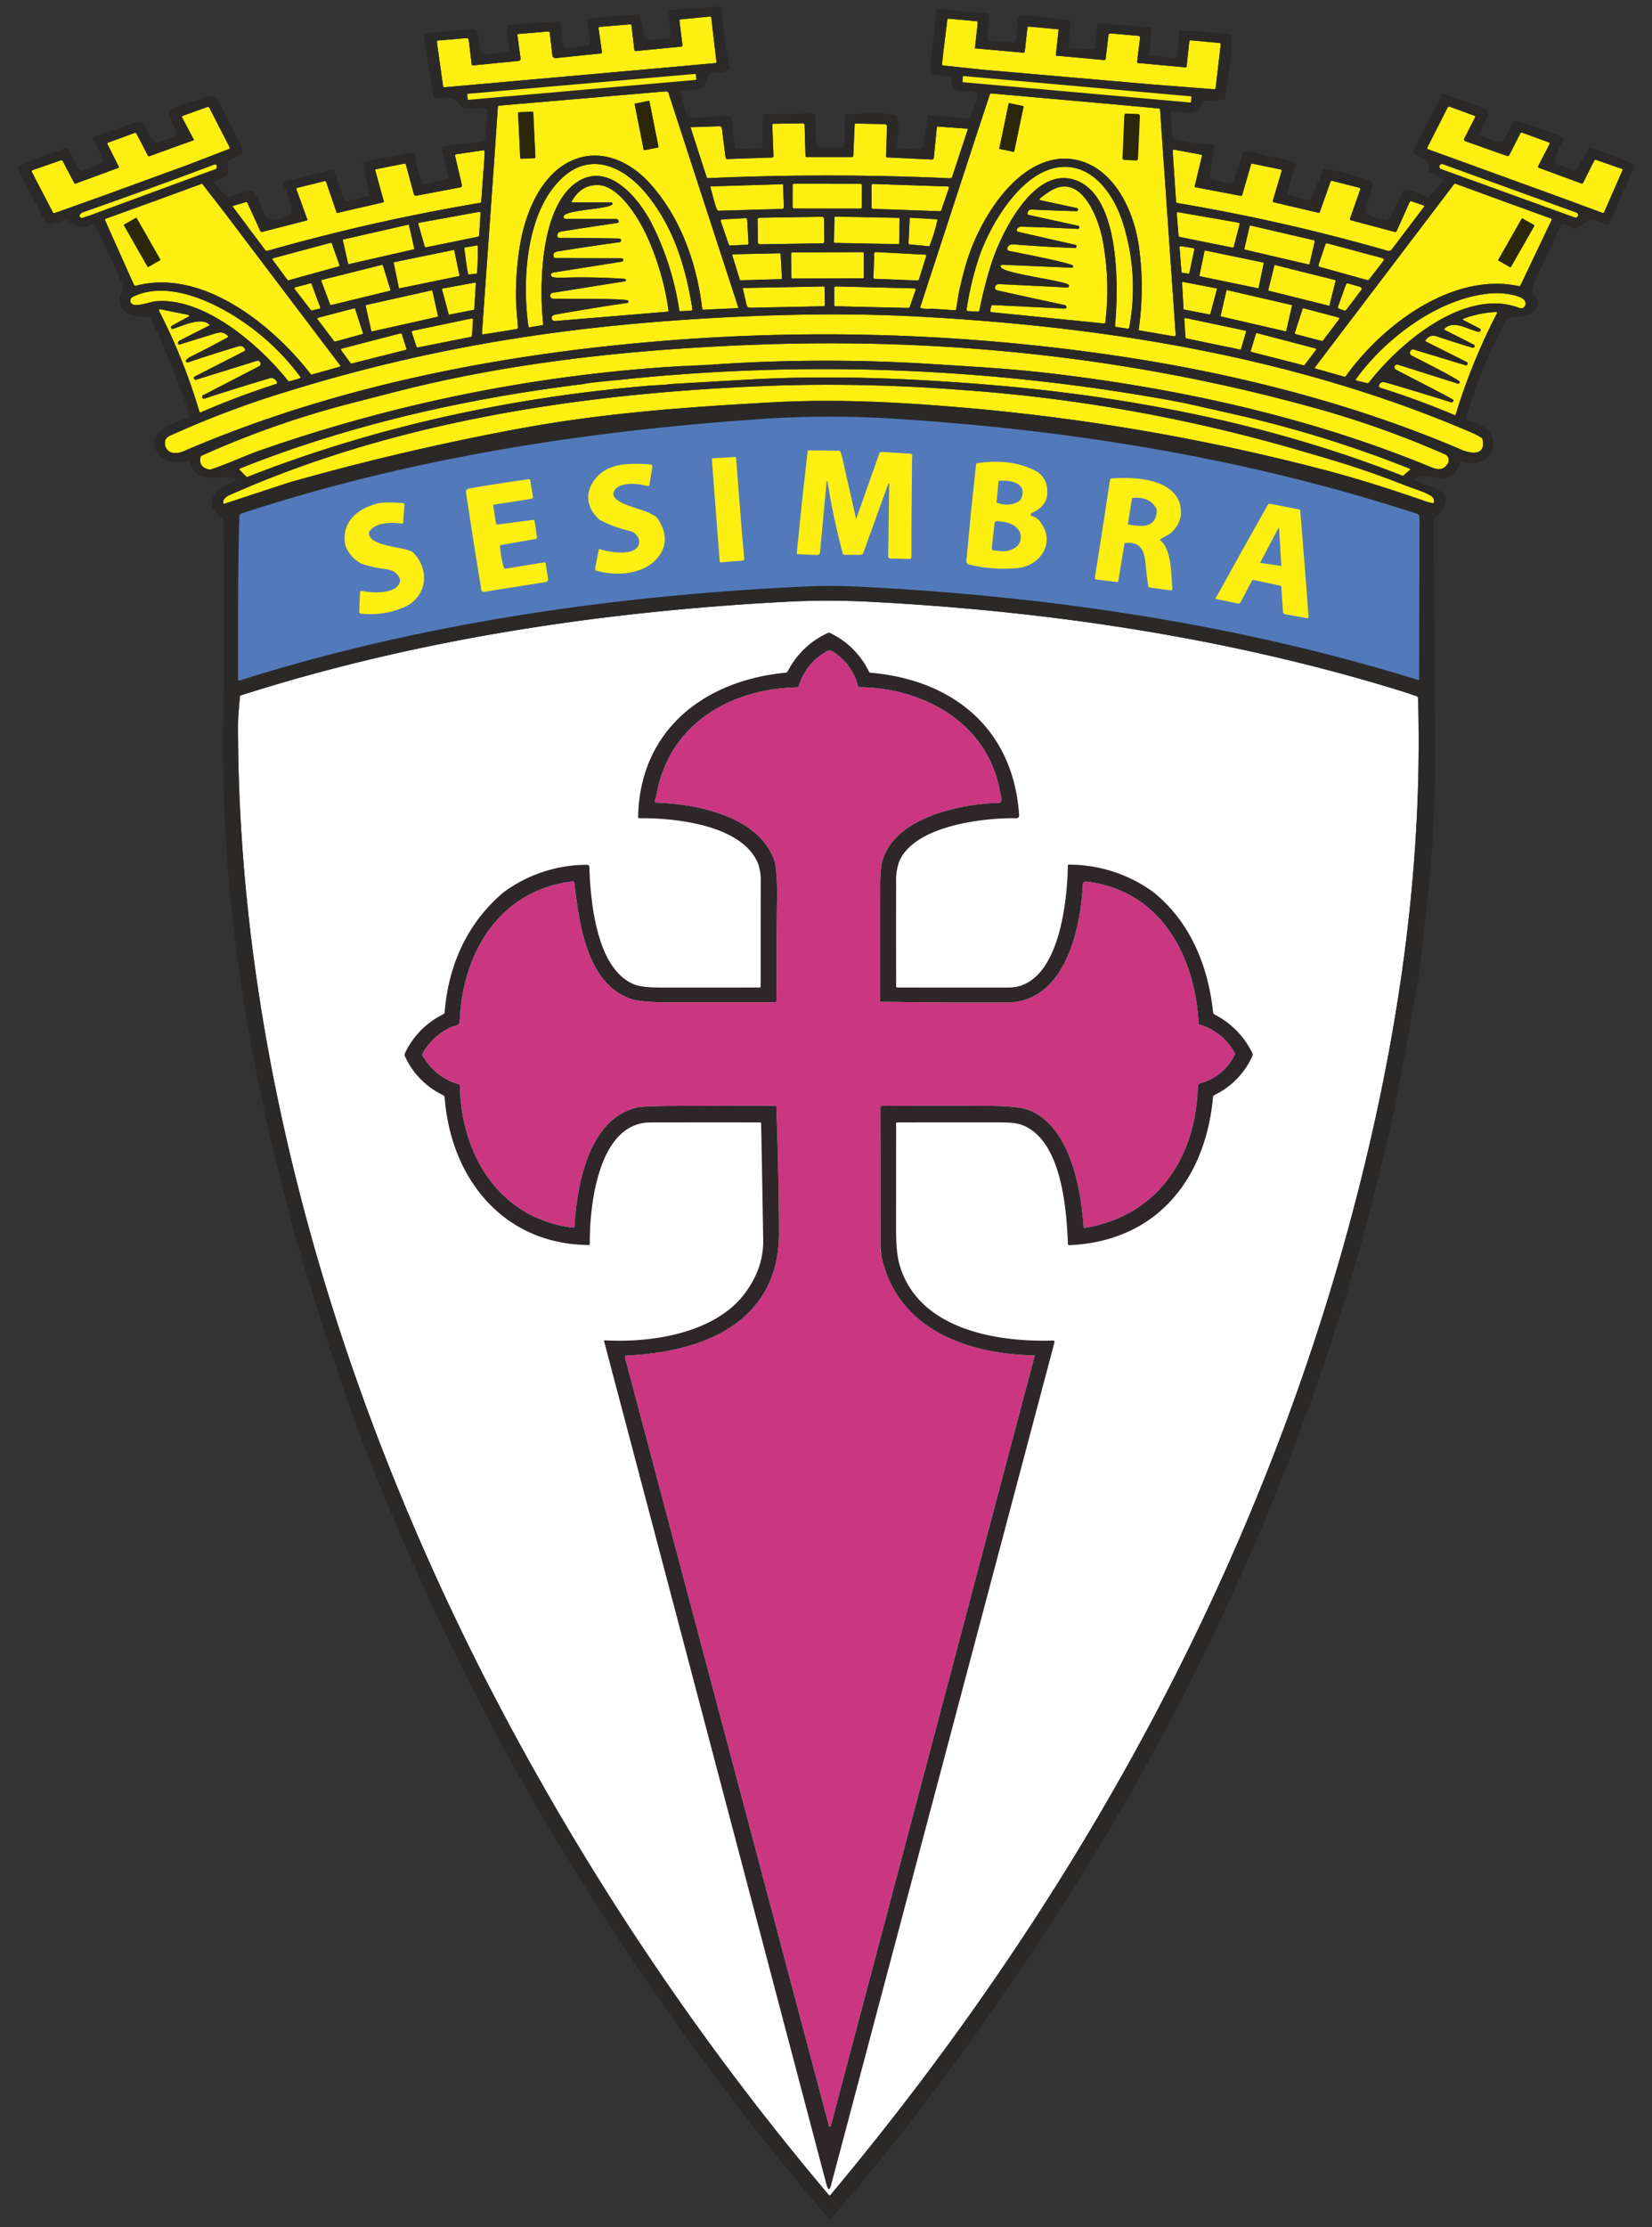 <?xml version="1.0"?>
<svg width="674.043" height="908.426" xmlns="http://www.w3.org/2000/svg" xmlns:svg="http://www.w3.org/2000/svg" data-name="GD Sesimbra">
 <rect width="100%" height="100%" fill="#333333" stroke="none"/>
 <defs>
  <style>.cls-1{fill:#fefefe;}.cls-2{fill:#ca3780;}.cls-3{fill:#2d2729;}.cls-4{fill:#527abb;}.cls-5{fill:#fdef11;}.cls-6{fill:#2c270a;}.cls-7{fill:#2b2927;}</style>
 </defs>
 <title>GD Sesimbra</title>
 <g class="layer">
  <title>Layer 1</title>
  <path class="cls-1" d="m578.61,285.09c-0.03,-0.98 -0.5,-1.26 -1.39,-1.38q-3.06,-1.11 -6.14,-2.05c-70.01,-21.55 -143.46,-32.47 -216.5,-36.23a325.16,325.16 0 0 0 -32.89,-0.03c-75.39,3.92 -151.68,15.26 -223.75,38.33q-0.84,8.4 -0.84,11.57c-0.12,134.55 40.03,270.56 101.19,390.04a1111.03,1111.03 0 0 0 139.91,209.99a0.35,0.35 0 0 0 0.61,0c106.7,-127.56 186.28,-275.41 222.23,-438.54c12.57,-57.03 19.2,-114.19 17.57,-171.7z" id="Branco"/>
  <path class="cls-2" d="m489.55,417.92a0.67,0.67 0 0 1 -0.51,-0.65c-1.53,-27.88 -15.79,-54.24 -45.86,-57.68c-0.03,0 -0.06,-0.01 -0.09,-0.01a1.22,1.22 0 0 0 -1.28,1.17c-0.87,17.94 -7.14,48.02 -30.94,48.13q-25.86,0.11 -51.76,-0.3q-0.01,-24.58 0.03,-47.59q0.01,-7.18 1.13,-10.62c5.65,-17.33 32.11,-22.48 47.47,-22.94a0.68,0.68 0 0 0 0.7,-0.56a4.9,4.9 0 0 0 -0.28,-3.1c-4.55,-28.3 -30.5,-43.15 -57.46,-43.48a0.6,0.6 0 0 1 -0.62,-0.48a23.17,23.17 0 0 0 -10.42,-14.12a2.2,2.2 0 0 0 -2.25,-0.06a24.12,24.12 0 0 0 -11.51,14.22a0.66,0.66 0 0 1 -0.67,0.5c-27.72,0.57 -52.81,15.49 -57.48,44.55a3.88,3.88 0 0 0 -0.52,1.91a0.48,0.48 0 0 0 0.53,0.58c16.75,0.51 42.86,5.63 48.53,24.72a92.49,92.49 0 0 1 0.8,14.01c-0.28,14.04 -0.13,28.05 -0.3,42.1a0.5,0.5 0 0 1 -0.57,0.57q-21.93,0.02 -43.88,0.01q-11.08,0 -15.28,-1.51c-18.01,-6.48 -20.84,-31.57 -22.75,-47.39a0.44,0.44 0 0 0 -0.55,-0.43c-29.93,3.57 -45.15,29.11 -46.2,57.24a1.44,1.44 0 0 1 -0.35,0.9c-0.77,0.89 -2.26,0.93 -2.93,1.23a25.66,25.66 0 0 0 -11.62,10.42a1.58,1.58 0 0 0 0.39,2.26a24.09,24.09 0 0 0 14.05,10.71a0.67,0.67 0 0 1 0.53,0.7c0.57,28.53 16.38,54.16 46.12,57.79l0.04,0a0.56,0.56 0 0 0 0.58,-0.53c1.07,-16.76 5.72,-43.83 25.43,-48.44q2.74,-0.64 15.68,-0.68q20.3,-0.04 41.27,-0.07q1,25.88 1.09,51.67c0.12,36.59 -30.69,48.83 -62.02,50.18q-1.43,0.06 -0.31,2.75l82.74,311.56a0.37,0.37 0 0 0 0.71,0l83.24,-314.31c-28.48,-0.58 -57.08,-11.22 -62.83,-41.98a0.59,0.59 0 0 0 -0.01,-0.15l-0.09,-0.31l-0.07,-58.76a0.5,0.5 0 0 1 0.55,-0.56q21.68,-0.14 43.37,-0.03q11.7,0.06 15.76,1.42c17.61,5.9 22.16,32.26 23.25,47.91a0.42,0.42 0 0 0 0.56,0.44c29.75,-5.01 45.27,-28.72 46.05,-57.8a1.23,1.23 0 0 1 0.91,-1.16a21.73,21.73 0 0 0 14.32,-12.09a24.09,24.09 0 0 0 -14.42,-11.86z" data-name="Cruz Rosa" id="Cruz_Rosa"/>
  <path class="cls-3" d="m470.57,363.85c15.1,12.17 22.39,30.14 24.41,49.14a0.96,0.96 0 0 0 0.54,0.8a34.2,34.2 0 0 1 15.49,15.83a1.24,1.24 0 0 1 0.01,1.05a32.42,32.42 0 0 1 -15.62,16.03a0.76,0.76 0 0 0 -0.45,0.66c-3.04,33.82 -23.19,58.98 -58.69,60.53a0.51,0.51 0 0 1 -0.53,-0.48l0,0c-0.57,-14 -2.42,-42.14 -18.55,-48.5q-2.81,-1.11 -8.78,-1.11q-21.09,-0.02 -42.25,0.01a0.46,0.46 0 0 0 -0.52,0.52q-0.02,21.76 -0.02,43.52q0,8.92 1.35,13.76c7.37,26.37 39.15,31.9 62.54,31.16q0.94,-0.03 0.7,0.88l-91.06,343.43q-0.96,3.62 -1.91,0l-64.55,-244.81l-26.16,-99.04q-0.15,-0.57 0.44,-0.54c19.21,1.05 44.78,-2.93 56.92,-19.12q7.7,-10.27 7.52,-21.76q-0.38,-23.85 -0.85,-47.57a0.44,0.44 0 0 0 -0.44,-0.43q-22.35,-0.03 -44.72,0.01c-21.17,0.03 -24.89,33.6 -24.74,49.45a0.48,0.48 0 0 1 -0.54,0.54c-34.85,-0.32 -56.2,-27.28 -58.67,-60.05a1.39,1.39 0 0 0 -0.77,-1.14a32.22,32.22 0 0 1 -15.48,-15.86a1.29,1.29 0 0 1 0.01,-1.09a33.55,33.55 0 0 1 15.76,-16.03a0.85,0.85 0 0 0 0.46,-0.69c1.51,-19.38 9.29,-36.47 23.9,-48.9a57.37,57.37 0 0 1 34.14,-11.32a0.9,0.9 0 0 1 1.02,0.98c0.42,14.19 2.99,41.89 18.43,47.86q3.16,1.23 10.55,1.23q20.2,0.02 40.38,-0.01a0.46,0.46 0 0 0 0.52,-0.53q0.02,-21.42 0.02,-42.78a19.15,19.15 0 0 0 -1.25,-7.66c-6.86,-15.6 -34.29,-18.23 -48.28,-18.09a0.43,0.43 0 0 1 -0.5,-0.5c0.73,-35.5 26.96,-55.63 60.15,-58.85a1.22,1.22 0 0 0 0.96,-0.64a34.2,34.2 0 0 1 16.3,-15.56a1.11,1.11 0 0 1 0.95,0.01a33.83,33.83 0 0 1 15.84,15.74a0.78,0.78 0 0 0 0.67,0.46c33.43,2.89 58.23,22.69 60.59,57.98q0.1,1.39 -1.3,1.37c-13.41,-0.2 -41.13,2.99 -47.55,17.47a22.02,22.02 0 0 0 -1.33,8.51q-0.05,21.28 0.01,42.55a0.46,0.46 0 0 0 0.52,0.52q22.64,0.03 45.21,0.02c20.86,-0.01 24.12,-35.62 24.32,-49.64a0.45,0.45 0 0 1 0.53,-0.51a58.63,58.63 0 0 1 34.35,11.19zm-202.82,-38.95a3.88,3.88 0 0 0 -0.52,1.91a0.48,0.48 0 0 0 0.53,0.58c16.75,0.51 42.86,5.63 48.53,24.72a92.49,92.49 0 0 1 0.8,14.01c-0.28,14.04 -0.13,28.05 -0.3,42.1a0.5,0.5 0 0 1 -0.57,0.57q-21.93,0.02 -43.88,0.01q-11.08,0 -15.28,-1.51c-18.01,-6.48 -20.84,-31.57 -22.75,-47.39a0.44,0.44 0 0 0 -0.55,-0.43c-29.93,3.57 -45.15,29.11 -46.2,57.24a1.44,1.44 0 0 1 -0.35,0.9c-0.77,0.89 -2.26,0.93 -2.93,1.23a25.66,25.66 0 0 0 -11.62,10.42a1.58,1.58 0 0 0 0.39,2.26a24.09,24.09 0 0 0 14.05,10.71a0.67,0.67 0 0 1 0.53,0.7c0.57,28.53 16.38,54.16 46.12,57.79a0.55,0.55 0 0 0 0.62,-0.48l0,-0.04c1.07,-16.76 5.72,-43.83 25.43,-48.44q2.74,-0.64 15.68,-0.68q20.3,-0.05 41.27,-0.07q1,25.88 1.09,51.67c0.12,36.59 -30.69,48.82 -62.02,50.18q-1.43,0.06 -0.31,2.75l82.74,311.56a0.37,0.37 0 0 0 0.71,0l83.24,-314.32c-27.77,-0.56 -55.67,-10.68 -62.37,-39.7a22.7,22.7 0 0 1 -0.56,-5.08l-0.07,-56.42a0.5,0.5 0 0 1 0.55,-0.56q21.68,-0.13 43.37,-0.03q11.7,0.06 15.76,1.42c17.61,5.9 22.16,32.26 23.25,47.91a0.42,0.42 0 0 0 0.56,0.44c29.75,-5.01 45.27,-28.72 46.05,-57.8a1.23,1.23 0 0 1 0.91,-1.16a21.73,21.73 0 0 0 14.32,-12.09a24.09,24.09 0 0 0 -14.42,-11.86a0.67,0.67 0 0 1 -0.51,-0.65c-1.53,-27.88 -15.79,-54.24 -45.86,-57.68a1.23,1.23 0 0 0 -1.36,1.07c0,0.03 0,0.06 -0.01,0.09c-0.87,17.94 -7.14,48.02 -30.94,48.13q-25.86,0.11 -51.76,-0.3q-0.01,-24.58 0.03,-47.59q0.01,-7.18 1.13,-10.62c5.65,-17.33 32.11,-22.48 47.47,-22.94a0.68,0.68 0 0 0 0.7,-0.56a4.9,4.9 0 0 0 -0.28,-3.1c-4.55,-28.3 -30.5,-43.15 -57.46,-43.48a0.6,0.6 0 0 1 -0.62,-0.48a23.17,23.17 0 0 0 -10.42,-14.12a2.2,2.2 0 0 0 -2.25,-0.06a24.12,24.12 0 0 0 -11.51,14.22a0.66,0.66 0 0 1 -0.67,0.5c-27.72,0.57 -52.81,15.49 -57.48,44.55z" data-name="Cruz Preto" id="Cruz_Preto"/>
  <path class="cls-4" d="m577.15,208.18c-0.11,-0.08 -0.17,-0.13 -0.24,-0.19l0.05,-0.04q-0.59,-0.39 -0.19,-0.06c-69.84,-22.89 -143.58,-34.68 -216.48,-39.02a413.93,413.93 0 0 0 -56.05,0.64c-70.98,5.08 -140.75,16.32 -207.32,38.21a1.2,1.2 0 0 0 -0.83,1.11c-0.57,20.02 -0.55,39.95 -0.53,59.97l0.69,10.19c0,0.05 -0.71,0.66 -0.7,0.71c0.1,0.3 -0.28,0.1 0,0c74.07,-23.46 154.12,-34.71 231.52,-38.28c6.66,-0.31 13.88,-0.93 20.55,-0.62c77.16,3.66 154.22,14.03 228.17,36.99c0.31,0.1 4.29,1.48 4.3,1.15l0.55,-69.24c0,-0.37 -3.19,-1.3 -3.49,-1.52zm-45.39,22.16a1.03,1.03 0 0 0 -0.05,0.16a0.08,0.08 0 0 1 0,-0.01a1.13,1.13 0 0 1 0.05,-0.15zm-161.25,-24.82a1.77,1.77 0 0 1 0.03,-0.28c0,-0.01 0.01,-0.02 0.01,-0.04a1.69,1.69 0 0 0 -0.04,0.32zm162.04,24.05a1.12,1.12 0 0 1 0.47,-0.02a1.13,1.13 0 0 0 -0.47,0.02z" id="Azul"/>
  <g id="Sesimbra">
   <path class="cls-5" d="m532.77,236.43l-1.41,-17.96l-0.83,-9.99a0.67,0.67 0 0 0 -0.54,-0.7l-11.8,-2.29a0.86,0.86 0 0 0 -0.9,0.42l-10.8,19.22l-9.74,17.56l-0.68,1.06q-0.3,0.46 0.24,0.58l8.74,1.8a1.08,1.08 0 0 0 1.17,-0.56l4.53,-8.63a0.65,0.65 0 0 1 0.77,-0.36l10.73,2.29a0.63,0.63 0 0 1 0.55,0.63l0.67,10.11a0.99,0.99 0 0 0 0.81,0.91l9.01,1.63a0.51,0.51 0 0 0 0.14,0.01a0.53,0.53 0 0 0 0.48,-0.57l-1.14,-15.16zm-18.64,-6.85l7.42,-14.08q0.29,-0.56 0.33,0.07l0.95,15.27l-8.7,-1.26z" id="A"/>
   <path class="cls-5" d="m446.71,235.73a0.6,0.6 0 0 0 0.52,0.62l8.47,1.06a0.47,0.47 0 0 0 0.59,-0.43l2.53,-15.46c6.46,-0.77 8.08,2.82 8.61,8.54q0.42,4.55 1.09,9.06a0.61,0.61 0 0 0 0.52,0.51l8.62,1.17a0.64,0.64 0 0 0 0.14,0a0.62,0.62 0 0 0 0.56,-0.68c-0.56,-5.54 -0.25,-15.95 -4.86,-19.64q-0.45,-0.35 0.05,-0.63l3.5,-1.96a11.5,11.5 0 0 0 4.82,-8.48l0,0c0.19,-14.08 -18.31,-15.09 -28.4,-14.24a0.63,0.63 0 0 0 -0.57,0.53l-2.79,18.37m10.09,-0.17l0,0l1.59,-10.28a0.58,0.58 0 0 1 0.59,-0.55q6.47,-0.51 9.17,3.91a2.9,2.9 0 0 1 0.42,1.77c-0.64,6.96 -6.55,6.04 -11.77,5.15z" id="R"/>
   <path class="cls-5" d="m421.53,210.64q-2.08,-0.64 -0.12,-1.58q7.41,-3.55 5.57,-11.32a8.75,8.75 0 0 0 -4.48,-5.69q-9.96,-5.2 -23.78,-3.13a0.49,0.49 0 0 0 -0.46,0.49l-2.02,18.89l-1.94,20.45a1.42,1.42 0 0 0 1.08,1.51a59.84,59.84 0 0 0 19.9,1.44c9.05,-0.91 15.43,-10.15 9.47,-18.37a6.32,6.32 0 0 0 -3.22,-2.69zm-5.06,8.58l-0.09,0.86c-0.33,3.06 -4.12,5.16 -8.46,4.69l-2.45,-0.27a0.89,0.89 0 0 1 -0.79,-0.98l0,0l1.11,-10.18a0.89,0.89 0 0 1 0.98,-0.79l0,0l2.45,0.27c4.34,0.47 7.59,3.34 7.25,6.4zm-9.1,-22.59a0.45,0.45 0 0 1 0.47,-0.54c4.61,-0.32 11.17,0.94 8.99,6.9a3.25,3.25 0 0 1 -1.51,1.73a9.88,9.88 0 0 1 -7.75,0.58c-0.39,-0.12 -0.95,-0.08 -0.93,-0.49" id="B"/>
   <path class="cls-5" d="m330.03,183.7c-0.36,0 -0.47,0.18 -0.52,0.55l-2.3,20.42l-1.73,17.15l-0.37,3.63a0.48,0.48 0 0 0 0.52,0.59l7.73,0.34a1.17,1.17 0 0 0 1.22,-1.07l2.68,-28.77a0.2,0.2 0 0 1 0.4,-0.01a287.41,287.41 0 0 0 6.17,29.12a0.87,0.87 0 0 0 0.84,0.65l6.43,0a1.22,1.22 0 0 0 1.15,-0.81l10.23,-28.3a0.18,0.18 0 0 1 0.34,0.06l-0.43,29.64a0.8,0.8 0 0 0 0.44,0.75a1.59,1.59 0 0 0 1.02,0.16l7.22,0.17l0.02,0a0.79,0.79 0 0 0 0.79,-0.79l0,-12.38l0.25,-26.93l0.06,-2.23c-0.04,-0.32 -0.55,-0.57 -0.87,-0.59l-11.47,-0.71a1.11,1.11 0 0 0 -1.12,0.74l-9.41,26.62l-5.7,-25.13l-0.62,-2.15a0.81,0.81 0 0 0 -0.67,-0.58" id="M"/>
   <path class="cls-5" d="m290.76,186.94c-0.33,0.17 -0.31,0.33 -0.29,0.69l1.62,21.17l1.56,20.21a0.35,0.35 0 0 0 0.42,0.36l9.12,-0.73a0.62,0.62 0 0 0 0.48,-0.61l-0.85,-9.46l-2.48,-31.58c-0.02,-0.34 -0.03,-0.54 -0.36,-0.59" id="I"/>
   <path class="cls-5" d="m242.91,231.42c-0.21,1.13 0.01,1.22 0.87,1.46c8.77,2.46 21.04,1.12 25.9,-7.32q3.7,-6.45 -1.33,-14.01a3.75,3.75 0 0 0 -1.43,-1.24q-1.11,-0.57 -2.14,-1.14c-2.92,-1.65 -16.17,-3.96 -14.35,-8.56c1.69,-4.27 10,-3.43 13.35,-2.45c0.03,0.01 0.44,0.06 0.47,0.06c0.51,0.09 0.67,-0.11 0.75,-0.62l1.07,-6.57c0.01,-0.06 0.1,-0.64 0.1,-0.69c0.04,-0.79 -0.65,-0.93 -1.44,-0.97c-8.55,-0.45 -17.84,-0.69 -22.89,7.42c-3.3,5.33 -1.96,10.95 2.53,14.94a3.81,3.81 0 0 0 0.71,0.5a50.38,50.38 0 0 0 11.79,4.32a5.04,5.04 0 0 1 3.37,2.47a3.79,3.79 0 0 1 -0.72,4.79c-3.37,2.76 -11.67,1.23 -14.59,0.23a0.49,0.49 0 0 0 -0.69,0.33" id="S"/>
   <path class="cls-5" d="m216.34,195.94c-0.17,-0.72 -0.68,-0.47 -1.42,-0.37c-3.79,0.51 -19.18,2.83 -23.71,3.74a1.36,1.36 0 0 0 -1.07,1.54l2.93,19.24l3.33,20.58l0,0a0.89,0.89 0 0 0 1.02,0.74l25.22,-4l0.01,0a1.17,1.17 0 0 0 0.97,-1.34l-0.95,-6.16a0.61,0.61 0 0 0 -0.71,-0.51l-15.68,2.54a0.63,0.63 0 0 1 -0.7,-0.44a41.48,41.48 0 0 1 -1.56,-8.54a0.59,0.59 0 0 1 0.54,-0.69l14.04,-2.46a0.62,0.62 0 0 0 0.5,-0.69l-0.94,-6.55a0.62,0.62 0 0 0 -0.69,-0.52l-14.41,1.9a0.62,0.62 0 0 1 -0.69,-0.52l-1.12,-7.06a0.42,0.42 0 0 1 0.39,-0.54l15.14,-2.37a0.8,0.8 0 0 0 0.67,-0.91" id="E"/>
   <path class="cls-5" d="m165.06,205.65a0.86,0.86 0 0 0 -0.72,-0.47q-7.68,-0.48 -10.21,0.15c-8.26,2.06 -15.15,7.78 -13.2,17.15a13.43,13.43 0 0 0 6.73,7.5a46.43,46.43 0 0 0 9.65,2.13q4.98,0.63 5.96,4.56c-0.61,5.75 -11.07,5.32 -15.5,4.38c-0.37,-0.08 -0.8,0 -0.83,0.38c-0.07,1.04 -0.13,2.17 -0.19,3.45l-0.18,4.7a0.6,0.6 0 0 0 0.58,0.69a34.34,34.34 0 0 0 16.75,-2.2c9.91,-3.64 12.12,-14.95 4.78,-22.6c-0.77,-0.53 -0.04,-0.2 -1.19,-0.73c-3.85,-1.74 -16.6,-2.07 -16.96,-7.12a1.39,1.39 0 0 1 0.25,-0.92c2.51,-3.67 8.83,-3.75 13.05,-3.14a0.52,0.52 0 0 0 0.65,-0.45" data-name="S" id="S-2"/>
  </g>
  <g data-name="Base Castelos" id="Base_Castelos">
   <path class="cls-5" d="m604.79,178.75a34.06,34.06 0 0 0 -3.43,-1.92c-72,-31.16 -150.14,-43.71 -227.98,-47.77q-41.83,-2.18 -94.55,1.41c-56.38,3.84 -107.9,12.55 -161.67,29.22a390.69,390.69 0 0 0 -48,18.11q-2.53,1.17 -1.66,4.38c1.28,3.17 4.65,3.07 7.51,1.83c61.1,-26.32 127.81,-39.35 193.82,-44.83a814.8,814.8 0 0 1 185.03,5.69c47.92,6.96 96.91,19.16 141.67,38.24a16.39,16.39 0 0 0 5.47,1.54q5.2,0.13 3.79,-5.9z" id="svg_1"/>
   <path class="cls-5" d="m589.94,185.46a391.63,391.63 0 0 0 -56.57,-19.9c-74.16,-20.26 -149.72,-27.84 -225.93,-24.93c-49.19,1.87 -99.2,7.07 -146.96,19.41q-8.65,2.23 -17.31,4.46a377.43,377.43 0 0 0 -61.21,21.5q-1.32,4.33 3.2,5.48a1.74,1.74 0 0 0 0.96,-0.03c6.76,-2.23 14.22,-5.7 19.86,-7.69a633.42,633.42 0 0 1 172.63,-34.47a77.61,77.61 0 0 0 13.28,-0.67a683.85,683.85 0 0 1 88.55,-0.12c18.4,1.17 32.81,1.92 50.19,4.02c52.67,6.38 104.78,17.99 153.49,38.13c2.48,1.02 4.59,1.13 6.24,-1.04a2.74,2.74 0 0 0 -0.42,-4.15z" id="svg_2"/>
   <path class="cls-5" d="m575.07,191.11a478.28,478.28 0 0 0 -69.96,-21.79q-10.24,-2.34 -20.47,-4.62c-2.87,-0.75 0,0 -5.98,-1.2a792.88,792.88 0 0 0 -227.28,-8.42a51.05,51.05 0 0 0 -13.56,1.59c-47.77,5.87 -95.53,16.64 -139.97,34.44q-0.42,0.17 -0.1,0.5l2.57,2.68a0.66,0.66 0 0 0 0.79,0.18c52.2,-20.5 107.7,-32.43 163.52,-37.13l6.75,-0.42l2.48,-0.29l31.28,-1.8c35.09,-1.98 68.82,-0.37 100.53,2.3c56.52,4.78 112.88,16.44 165.77,37.21a0.87,0.87 0 0 0 0.94,-0.16l2.8,-2.43q0.47,-0.41 -0.11,-0.64z" id="svg_3"/>
   <path class="cls-5" d="m584.94,203.07a15.7,15.7 0 0 0 -5.37,-2.9c-16.31,-7.11 -34.97,-12.25 -49.94,-16.63a654.54,654.54 0 0 0 -136.75,-24.45a705.55,705.55 0 0 0 -74.07,-1.89c-76.22,2.54 -155.19,13.54 -225.43,44.86c-1.29,0.57 -2.94,2.1 -2.07,3.5l26.65,-8.76q46.47,-13.19 94.08,-22c34.59,-6.39 68.7,-8.83 103.59,-10.72c24.34,-1.31 48.36,-0.22 73.56,1.86a876.92,876.92 0 0 1 149.17,25.21c14.36,3.62 25.65,8.56 39.75,13.4c0.1,0.05 7.35,1.11 7.42,1.02a11.21,11.21 0 0 0 -0.59,-2.5z" id="svg_4"/>
  </g>
  <g data-name="Torre 4" id="Torre_4">
   <path class="cls-5" d="m586.12,68.85c-0.53,-0.19 -0.13,-2.45 0.05,-2.97l0.02,-0.04a1.01,1.01 0 0 1 1.29,-0.61l54.52,19.74c0.52,0.19 3.3,1.36 3.11,1.89l-1.25,2.76" id="svg_5"/>
   <path class="cls-5" d="m651.28,65.23a0.61,0.61 0 0 0 -0.84,0.34l-4.45,8.88a0.62,0.62 0 0 1 -0.86,0.34l-17.22,-6.33a0.56,0.56 0 0 1 -0.07,-0.03a0.52,0.52 0 0 1 -0.22,-0.71l4.58,-8.85a0.52,0.52 0 0 0 -0.33,-0.83l-10.77,-3.92a0.65,0.65 0 0 0 -0.79,0.31l-4.5,8.85a0.72,0.72 0 0 1 -0.88,0.35l-17,-6.02a0.94,0.94 0 0 1 -0.1,-0.05a0.81,0.81 0 0 1 -0.36,-1.09l4.34,-8.5a0.5,0.5 0 0 0 -0.3,-0.79l-9.96,-3.64a0.75,0.75 0 0 0 -0.92,0.37l-8.29,16.31a0.47,0.47 0 0 0 -0.03,0.05a0.45,0.45 0 0 0 0.28,0.58l55.74,20.25l15.44,5.7a0.56,0.56 0 0 0 0.8,-0.34l7.64,-17.44l-10.93,-3.79z" id="svg_6"/>
   <path class="cls-5" d="m632.8,89.12l-18.36,-6.67l-20.43,-7.47a0.66,0.66 0 0 0 -0.81,0.23l-39.37,51.84l-17.23,22.66q-0.35,0.47 0.21,0.63l11.56,3.29a0.67,0.67 0 0 0 0.81,-0.28c15.03,-20.99 43.6,-42.38 70.44,-36.66a0.66,0.66 0 0 0 0.81,-0.4l12.64,-26.52a0.42,0.42 0 0 0 -0.27,-0.65zm-6.79,3.05l-9.52,16.69a0.27,0.27 0 0 1 -0.37,0.1l-4.67,-2.66a0.27,0.27 0 0 1 -0.1,-0.37l9.52,-16.7l0,0a0.27,0.27 0 0 1 0.37,-0.1l4.67,2.66a0.27,0.27 0 0 1 0.1,0.38z" id="svg_7"/>
   <path class="cls-5" d="m553.34,154.52c12.26,-17.06 35.31,-34.25 57.03,-34.96c1.97,-0.07 13.51,0.62 11.97,5a1.8,1.8 0 0 1 -2.29,1.1l-0.06,-0.02c-22.21,-8.57 -49.05,14.36 -61.4,30.35a0.75,0.75 0 0 1 -0.84,0.29l-4.14,-1.01a0.48,0.48 0 0 1 -0.35,-0.58a0.49,0.49 0 0 1 0.08,-0.17z" id="svg_8"/>
   <path class="cls-5" d="m603.28,135.32a0.71,0.71 0 0 0 0.45,-1.33l-6.45,-3.33q-0.84,-0.43 0.05,-0.76a43.28,43.28 0 0 1 12.99,-2.64q0.77,-0.04 0.41,0.64a244.87,244.87 0 0 0 -16.84,41.36a0.19,0.19 0 0 1 -0.24,0.12l-0.02,0q-14.88,-6.3 -30.29,-11.16a0.84,0.84 0 0 1 -0.6,-1.24q0.58,-1.58 2.81,-0.93q13.32,3.88 26.43,8.01a0.78,0.78 0 0 0 1,-0.91c-0.09,-0.42 -21.44,-11.27 -23.47,-12.4a1.1,1.1 0 0 1 0.87,-2.01l24.39,7.71a0.66,0.66 0 0 0 0.86,-0.65c-0.02,-0.91 -17.95,-9.84 -19.71,-10.79a1.32,1.32 0 0 1 1.01,-2.42l20.94,6.37a0.71,0.71 0 0 0 0.52,-1.32l-16.54,-8.3a0.36,0.36 0 0 1 -0.15,-0.61c1.26,-1.78 2.72,-2.16 4.85,-1.43q7.28,2.46 14.28,4.54a0.68,0.68 0 0 0 0.5,-1.25l-11.79,-5.98q-0.49,-0.25 -0.09,-0.62c3.92,-3.64 9.59,0.58 13.83,1.33z" id="svg_9"/>
  </g>
  <g data-name="Muralha 3" id="Muralha_3">
   <path class="cls-5" d="m551.25,89.85l17.88,4.77a0.53,0.53 0 0 0 0.7,-0.33l5.32,-11.84a0.57,0.57 0 0 1 0.78,-0.35l4.82,1.63q0.62,0.2 0.22,0.73l-13.12,17.29a1.54,1.54 0 0 1 -1.65,0.55a776.34,776.34 0 0 0 -85.78,-19.48a0.63,0.63 0 0 1 -0.57,-0.63l-1.38,-20.59q-0.05,-0.67 0.61,-0.55l10.91,2.01a0.52,0.52 0 0 1 0.42,0.6l0,0.03l-2.9,12.14a0.39,0.39 0 0 0 0.35,0.54l18.31,3.51a0.55,0.55 0 0 0 0.7,-0.44l3.56,-12.32a0.46,0.46 0 0 1 0.6,-0.36l11.41,2.34a0.54,0.54 0 0 1 0.47,0.78l-3.53,11.86a0.54,0.54 0 0 0 0.45,0.78l17.98,4.23a0.56,0.56 0 0 0 0.73,-0.4l4.36,-12.26a0.46,0.46 0 0 1 0.6,-0.32l11.09,2.79a0.59,0.59 0 0 1 0.42,0.71l-0.01,0.04l-4.14,11.79a0.51,0.51 0 0 0 0.39,0.75z" id="svg_10"/>
   <path class="cls-5" d="m502.82,100.98l-21.54,-4.35a0.52,0.52 0 0 1 -0.41,-0.47l-0.74,-9.05a0.52,0.52 0 0 1 0.47,-0.57a0.55,0.55 0 0 1 0.14,0.01l24.62,4.28a0.52,0.52 0 0 1 0.43,0.59a0.49,0.49 0 0 1 -0.01,0.06l-2.36,9.12a0.52,0.52 0 0 1 -0.6,0.38z" id="svg_11"/>
   <rect class="cls-5" height="27.3" id="svg_12" rx="0.27" transform="translate(306.432 585.784) rotate(-76.9)" width="10.12" x="517.03" y="86.28"/>
   <path class="cls-5" d="m541.6,99.26l22.51,6.05a0.69,0.69 0 0 1 0.37,1.09l-5.88,7.6a0.69,0.69 0 0 1 -0.73,0.25l-19.4,-5.4a0.69,0.69 0 0 1 -0.48,-0.85l0.01,-0.03l2.76,-8.26a0.69,0.69 0 0 1 0.84,-0.45z" id="svg_13"/>
   <path class="cls-5" d="m484.73,111.61l-2.26,-0.34a0.5,0.5 0 0 1 -0.42,-0.46l-0.79,-9.88a0.5,0.5 0 0 1 0.46,-0.54a0.47,0.47 0 0 1 0.12,0l5.04,0.81a0.5,0.5 0 0 1 0.42,0.58l0,0.01l-1.99,9.42a0.5,0.5 0 0 1 -0.58,0.4z" id="svg_14"/>
   <rect class="cls-5" height="24.68" id="svg_15" rx="0.34" transform="translate(293.006 579.658) rotate(-78.3)" width="10.72" x="497.14" y="97.54"/>
   <rect class="cls-5" height="25.76" id="svg_16" rx="0.27" transform="translate(289.76 603.672) rotate(-76)" width="10.8" x="525.81" y="103.52"/>
   <path class="cls-5" d="m493.45,128.27l-10.29,-1.99a0.33,0.33 0 0 1 -0.26,-0.31l-0.6,-10.64a0.33,0.33 0 0 1 0.31,-0.35a0.32,0.32 0 0 1 0.09,0.01l13.57,2.61a0.33,0.33 0 0 1 0.27,0.38l-0.01,0.03l-2.7,10.02a0.33,0.33 0 0 1 -0.38,0.24z" id="svg_17"/>
   <path class="cls-5" d="m550.15,115.62l4.84,1.4a0.82,0.82 0 0 1 0.56,1.01a0.81,0.81 0 0 1 -0.13,0.27l-6.08,8.06a0.82,0.82 0 0 1 -0.92,0.28l-1.94,-0.65a0.82,0.82 0 0 1 -0.52,-1.04l0.01,-0.02l3.18,-8.8a0.82,0.82 0 0 1 1,-0.51z" id="svg_18"/>
   <rect class="cls-5" height="27.48" id="svg_19" rx="0.27" transform="translate(273.802 597.692) rotate(-77)" width="11.04" x="507.08" y="113"/>
   <path class="cls-5" d="m531.98,125.75l14.18,3.76a0.43,0.43 0 0 1 0.31,0.52a0.45,0.45 0 0 1 -0.07,0.15l-6.6,8.75a0.43,0.43 0 0 1 -0.45,0.16l-10.75,-2.81a0.43,0.43 0 0 1 -0.31,-0.53l0.01,-0.02l3.16,-9.69a0.43,0.43 0 0 1 0.52,-0.29z" id="svg_20"/>
   <path class="cls-5" d="m505.83,142.56l-21.73,-4.51a0.49,0.49 0 0 1 -0.39,-0.45l-0.52,-7.36a0.49,0.49 0 0 1 0.45,-0.53a0.48,0.48 0 0 1 0.14,0.01l24.24,5.12a0.49,0.49 0 0 1 0.38,0.58c0,0.01 0,0.02 -0.01,0.04l-1.99,6.76a0.49,0.49 0 0 1 -0.57,0.34z" id="svg_21"/>
   <path class="cls-5" d="m512.89,135.87l23.85,6.25a0.38,0.38 0 0 1 0.27,0.46a0.37,0.37 0 0 1 -0.06,0.13l-4.65,6.16a0.38,0.38 0 0 1 -0.4,0.14l-21.31,-5.45a0.38,0.38 0 0 1 -0.27,-0.46l0,-0.02l2.11,-6.95a0.38,0.38 0 0 1 0.46,-0.26z" id="svg_22"/>
  </g>
  <g data-name="Torre 3" id="Torre_3">
   <path class="cls-5" d="m498.13,18.04c0,-0.47 -0.43,-0.5 -0.8,-0.54l-11.38,-1.05a0.67,0.67 0 0 0 -0.73,0.6l-1.04,9.98a0.43,0.43 0 0 1 -0.53,0.44l-19.19,-1.76a0.49,0.49 0 0 1 -0.5,-0.62l1.22,-9.63l0,-0.02a0.74,0.74 0 0 0 -0.67,-0.81l-11.36,-1.01a0.8,0.8 0 0 0 -0.87,0.71l-1.17,9.66a0.5,0.5 0 0 1 -0.61,0.49l-19.71,-1.79l1.15,-10.72l-12.18,-1.13a0.51,0.51 0 0 0 -0.56,0.46l-1.08,9.71a0.55,0.55 0 0 1 -0.6,0.49l-19.74,-1.79l0.86,-7.93a3.8,3.8 0 0 0 0.46,-2.67a0.44,0.44 0 0 0 -0.45,-0.43l-11.57,-1.07a0.47,0.47 0 0 0 -0.57,0.47l-1.84,15.09l-0.3,3a0.44,0.44 0 0 0 0.45,0.54l16.16,1.72l68.9,5.99l25.43,1.98a0.56,0.56 0 0 0 0.68,-0.56l1.92,-16.11c0.33,-0.4 0.22,-0.96 0.22,-1.69z" id="svg_23"/>
   <path class="cls-5" d="m391.03,33.96l0.17,-4.33a0.33,0.33 0 0 1 0.36,-0.3l92.55,8.26a26.93,26.93 0 0 1 3.89,0.52l-1.02,4.61" id="svg_24"/>
   <path class="cls-5" d="m399.34,105.31c4.67,-14.17 20.05,-40.91 39.02,-36.84c9.9,2.12 16.51,12.53 19.48,21.54a87.04,87.04 0 0 1 2.89,43.6a0.5,0.5 0 0 1 -0.64,0.45l-4.67,-0.69a0.48,0.48 0 0 1 -0.47,-0.59c1.45,-15.72 2.25,-54.76 -17.58,-59.74c-16.33,-4.1 -29.2,22.85 -32.95,34.74a171.74,171.74 0 0 0 -4.8,18.81a0.57,0.57 0 0 1 -0.66,0.51l-4,-0.21q-0.67,-0.03 -0.57,-0.7a126.17,126.17 0 0 1 4.95,-20.88z" id="svg_25"/>
   <path class="cls-5" d="m439.3,84.84l-14.4,-3.07q-1.38,-0.29 -0.25,-1.14c3.71,-2.77 7.35,-5.61 12.14,-4.18c7.42,2.21 11.87,14.72 13.12,21.59a109.02,109.02 0 0 1 1.07,33.49a0.43,0.43 0 0 1 -0.52,0.41l-45.79,-4.59a0.58,0.58 0 0 1 -0.59,-0.77l0.28,-1.52a0.78,0.78 0 0 1 0.81,-0.65l29.3,1.45a0.61,0.61 0 0 0 0.64,-0.56q0.07,-0.7 -0.81,-0.89q-13.69,-2.92 -27.42,-5.97a1.19,1.19 0 0 1 -0.92,-1.3a1.7,1.7 0 0 1 1.81,-1.26q13.92,0.68 27.66,1.39a0.7,0.7 0 0 0 0.74,-0.66a0.67,0.67 0 0 0 -0.04,-0.27c-0.66,-1.86 -28.22,-4.76 -27.87,-7.69a0.76,0.76 0 0 1 0.79,-0.67l28.2,1.22a0.56,0.56 0 0 0 0.52,-0.82c-0.58,-1.12 -23.23,-5.44 -26.09,-6.04a0.89,0.89 0 0 1 -0.69,-1.06c0,-0.02 0.01,-0.04 0.02,-0.06q0.5,-1.71 2.62,-1.54q12.69,1.02 24.87,1.46a0.65,0.65 0 1 0 0.17,-1.29l-23.17,-5.26a0.83,0.83 0 0 1 -0.48,-1.31a2.08,2.08 0 0 1 1.85,-0.81q10.53,0.26 22.77,0.89a0.65,0.65 0 1 0 0.17,-1.29l-20.05,-4.39a0.58,0.58 0 0 1 -0.5,-0.68q0.13,-1.62 1.87,-1.53q8.24,0.4 18.02,0.66a0.65,0.65 0 0 0 0.15,-1.29z" id="svg_26"/>
   <path class="cls-5" d="m473.84,52.18l-0.5,-7.38a0.56,0.56 0 0 0 -0.56,-0.57l-17.01,-1.56l-51.18,-4.55a0.66,0.66 0 0 0 -0.76,0.5l-5.08,15.38l-23.22,71.09a0.4,0.4 0 0 0 0.33,0.58a9.47,9.47 0 0 0 4.07,0.23l9.6,0.65a0.52,0.52 0 0 0 0.61,-0.49l1.07,-6.69q1.87,-8.51 3.75,-14.24c5.3,-16.21 20.25,-41.17 40.49,-40.4c18.35,1.07 27.56,21.21 29.4,37.08a119.41,119.41 0 0 1 -0.23,32.44a0.42,0.42 0 0 0 0.39,0.54l13.78,2.36q0.95,0.16 0.89,-0.8l-5.84,-84.17zm-60.02,9.54l0,0a0.27,0.27 0 0 1 -0.32,0.2l-5.54,-1.15a0.27,0.27 0 0 1 -0.21,-0.32l3.79,-18.15l0,0a0.27,0.27 0 0 1 0.32,-0.21l5.54,1.16a0.27,0.27 0 0 1 0.21,0.32l-3.79,18.15zm50.34,3a0.69,0.69 0 0 1 -0.72,0.66l-4.8,-0.21a0.69,0.69 0 0 1 -0.66,-0.72l0.76,-17.46a0.69,0.69 0 0 1 0.72,-0.66l4.8,0.21a0.69,0.69 0 0 1 0.66,0.72l-0.76,17.46z" id="svg_27"/>
  </g>
  <g data-name="Muralha 2" id="Muralha_2">
   <path class="cls-5" d="m394.97,52.51l-6.5,19.69a0.76,0.76 0 0 1 -0.76,0.52q-49.44,-2.25 -98.88,-0.05a0.48,0.48 0 0 1 -0.48,-0.33l-6.63,-20.45l11.88,-0.4a0.93,0.93 0 0 1 0.94,0.81l1.5,11.92a0.73,0.73 0 0 0 0.75,0.64l18.2,-0.61a0.62,0.62 0 0 0 0.6,-0.64l0,0l-0.48,-12.7a0.36,0.36 0 0 1 0.4,-0.42l11.93,-0.19a0.75,0.75 0 0 1 0.86,0.82l0.35,12.33a0.55,0.55 0 0 0 0.62,0.6l18.23,0a0.59,0.59 0 0 0 0.66,-0.63l0.55,-12.64a0.37,0.37 0 0 1 0.43,-0.4l11.66,0.24a1,1 0 0 1 1.11,1.18l-0.4,11.75a0.57,0.57 0 0 0 0.61,0.66l18.15,0.85a0.71,0.71 0 0 0 0.74,-0.64l1.21,-12.4a0.45,0.45 0 0 1 0.48,-0.4l12.27,0.89z" id="svg_28"/>
   <rect class="cls-5" height="28.28" id="svg_29" rx="0.59" transform="translate(256.915 417.4) rotate(-89.9)" width="10.12" x="332.46" y="65.88"/>
   <path class="cls-5" d="m383.53,86.16l-27.39,-0.98a0.54,0.54 0 0 1 -0.52,-0.54l0,-9.07a0.54,0.54 0 0 1 0.54,-0.54l0.02,0l30.47,1.03a0.54,0.54 0 0 1 0.52,0.56a0.58,0.58 0 0 1 -0.03,0.15l-3.08,9.02a0.54,0.54 0 0 1 -0.53,0.37z" id="svg_30"/>
   <path class="cls-5" d="m289.97,76.03l29.33,-0.9a0.22,0.22 0 0 1 0.23,0.21l0,0.01l0.12,4.49c0.08,2.99 0.69,5.4 -0.47,5.44l-26.13,0.73c-1.15,0.03 -2.15,0 -2.37,-5.15a0.69,0.69 0 0 0 -0.01,-0.12l-0.88,-5.16" id="svg_31"/>
   <rect class="cls-5" height="10.84" id="svg_32" rx="0.77" transform="translate(-1.437 5.081) rotate(-0.9)" width="27.1" x="309.17" y="88.61"/>
   <rect class="cls-5" height="26.64" id="svg_33" rx="0.3" transform="matrix(0.019, -1, 1, 0.019, 252.922, 445.84)" width="10.76" x="348.32" y="80.69"/>
   <path class="cls-5" d="m381.96,89.43c0.14,0.02 0.59,0.05 0.57,0.19l-0.64,2.63a83.47,83.47 0 0 1 -2.68,8.2l-0.68,-0.01l-7.89,-0.81c0.12,-1.39 0.2,-3.89 0.45,-8.72l-0.03,-2.14c0.02,-0.14 0.14,0.06 0.28,0.07l0.29,-0.23l10.33,0.82z" id="svg_34"/>
   <path class="cls-5" d="m304.84,89.52l0.58,9.68a0.58,0.58 0 0 1 -0.54,0.62l-0.01,0l-6.95,0.32a0.58,0.58 0 0 1 -0.57,-0.39l-3.26,-9.48a0.58,0.58 0 0 1 0.36,-0.74a0.61,0.61 0 0 1 0.16,-0.03l9.62,-0.53a0.58,0.58 0 0 1 0.61,0.54l0,0.01z" id="svg_35"/>
   <rect class="cls-5" height="10.68" id="svg_36" rx="0.48" transform="translate(-0.376 1.179) rotate(-0.2)" width="29.64" x="322.83" y="102.89"/>
   <path class="cls-5" d="m318.5,103.65l0.55,9.83a0.36,0.36 0 0 1 -0.34,0.38l-0.01,0l-16.5,0.47a0.36,0.36 0 0 1 -0.35,-0.25l-3.06,-9.9a0.36,0.36 0 0 1 0.23,-0.46a0.36,0.36 0 0 1 0.11,-0.01l19,-0.4a0.36,0.36 0 0 1 0.37,0.34z" id="svg_37"/>
   <path class="cls-5" d="m377.43,103.86l-3.59,-0.18l-16.42,-0.88a0.71,0.71 0 0 0 -0.72,0.52a2.79,2.79 0 0 0 -0.02,1.48l-0.33,8.4a0.44,0.44 0 0 0 0.47,0.52l17.49,0.68a0.65,0.65 0 0 0 0.64,-0.45l2.95,-9.43q0.19,-0.63 -0.47,-0.66z" id="svg_38"/>
   <path class="cls-5" d="m336.22,116.83a0.22,0.22 0 0 1 0.22,0.22l0,0l0.08,5.65c0.05,2.26 0.34,2.18 -1.1,2.21l-29.52,0.67c-1.43,0.03 -1.59,-1.91 -1.88,-4.14l-0.07,0.34l-0.95,-4.22c0,-0.12 1.05,-0.11 1.17,-0.11l0,0l32.05,-0.62z" id="svg_39"/>
   <path class="cls-5" d="m370.65,125.6l-29.75,-0.67a0.54,0.54 0 0 1 -0.53,-0.54l0,-7.03a0.54,0.54 0 0 1 0.54,-0.54l0.01,0l32.16,0.8a0.54,0.54 0 0 1 0.53,0.55a0.53,0.53 0 0 1 -0.03,0.17l-2.41,6.9a0.54,0.54 0 0 1 -0.52,0.36z" id="svg_40"/>
  </g>
  <g data-name="Torre 2" id="Torre_2">
   <path class="cls-5" d="m290.21,7.27a0.52,0.52 0 0 0 -0.64,-0.52l-11.93,1.16a0.43,0.43 0 0 0 -0.43,0.55l1.21,9.65q0.05,0.86 -0.55,0.92q-9.17,0.88 -18.39,1.78a0.62,0.62 0 0 1 -0.67,-0.54l-1.15,-9.81a0.53,0.53 0 0 0 -0.63,-0.52l-12.37,1.02a0.43,0.43 0 0 0 -0.45,0.55l1.39,9.74l0,0.02a0.48,0.48 0 0 1 -0.43,0.53l-18.45,1.9a1.22,1.22 0 0 1 -1.33,-1.07l-1.1,-9.28a0.52,0.52 0 0 0 -0.63,-0.51l-12.12,1.01a0.42,0.42 0 0 0 -0.43,0.54l1.28,9.45l0,0.03a0.9,0.9 0 0 1 -0.81,0.98l-18.53,1.82a0.49,0.49 0 0 1 -0.61,-0.49l-1.19,-9.91a0.83,0.83 0 0 0 -0.9,-0.73l-11.63,1l-0.03,0a0.52,0.52 0 0 0 -0.44,0.59l2.51,17.92a0.58,0.58 0 0 0 0.69,0.54l93.78,-8.36l16.75,-1.51a0.34,0.34 0 0 0 0.35,-0.43l-2.12,-18.02z" id="svg_41"/>
   <path class="cls-5" d="m189.28,41.7l-0.7,-4.27a0.3,0.3 0 0 1 0.27,-0.33l92.67,-8.1a0.3,0.3 0 0 1 0.32,0.27l2.76,-0.27a39.46,39.46 0 0 1 0.6,4.28" id="svg_42"/>
   <path class="cls-5" d="m230.55,71.56c11.66,-9.71 24.73,-2.9 33.45,7.85c10.95,13.52 15.84,29.76 18.51,46.68a0.51,0.51 0 0 1 -0.41,0.58a0.54,0.54 0 0 1 -0.06,0.01l-4.37,0.27a0.43,0.43 0 0 1 -0.51,-0.41a117,117 0 0 0 -10.97,-34.79c-5.18,-10.47 -18.04,-26.6 -31.24,-17.14c-14.52,10.4 -14.96,41.78 -13.34,57.48a0.47,0.47 0 0 1 -0.44,0.58l-5.05,0.82a0.39,0.39 0 0 1 -0.52,-0.38c-2.66,-18.91 -1.05,-48.2 14.95,-61.55z" id="svg_43"/>
   <path class="cls-5" d="m254.93,113.74a256.93,256.93 0 0 0 -26.07,-0.46a13.66,13.66 0 0 1 -3.32,-0.25a0.94,0.94 0 0 1 0.06,-1.85l28.14,-4.46a0.64,0.64 0 0 0 0.54,-0.52q0.16,-0.84 -0.91,-0.84q-13.35,-0.02 -26.71,-0.09a0.71,0.71 0 0 1 -0.72,-0.5c-0.45,-1.17 0.2,-1.98 1.39,-2.18q12.62,-2.06 25.46,-3.8a0.72,0.72 0 0 0 0.62,-0.81a0.7,0.7 0 0 0 -0.38,-0.53a2.24,2.24 0 0 0 -0.98,-0.17q-12.04,-0.24 -23.89,-0.26a0.79,0.79 0 0 1 -0.77,-0.67c-0.16,-1.08 0.6,-1.77 1.66,-1.94q11.37,-1.81 22.75,-3.47q0.91,-0.14 0.51,-1.02a1.05,1.05 0 0 0 -0.96,-0.61l-20.57,-0.02a0.84,0.84 0 0 1 -0.78,-1.14c1.03,-2.72 19.58,-2.82 19.89,-5.02a0.51,0.51 0 0 0 -0.43,-0.58a0.47,0.47 0 0 0 -0.08,0l-15.78,0q-0.55,0 -0.28,-0.48q3.88,-6.9 10.96,-6.56c8.66,0.41 16.75,14.27 19.88,21.23a110.01,110.01 0 0 1 8.61,29.88a0.4,0.4 0 0 1 -0.41,0.52l-45.99,3.81a1.16,1.16 0 0 1 -1.23,-0.96q-0.23,-1.37 1.29,-1.64q14.69,-2.64 29.5,-4.81a0.56,0.56 0 0 0 0.47,-0.63a0.55,0.55 0 0 0 -0.13,-0.29c-0.83,-0.96 -27.32,-0.69 -30.56,-0.79a1.21,1.21 0 0 1 -0.16,-2.41l29.42,-4.69a0.5,0.5 0 0 0 -0.04,-0.99z" id="svg_44"/>
   <path class="cls-5" d="m301.19,125.24l-23.44,-71.94l-4.97,-15.29a1.1,1.1 0 0 0 -1.14,-0.75l-68.01,5.83a0.48,0.48 0 0 0 -0.49,0.5l-1.39,20.46l-5.1,71.83q-0.05,0.59 0.54,0.5l4.95,-0.76l8.64,-1.4a0.58,0.58 0 0 0 0.55,-0.69l-0.73,-9.24a122.18,122.18 0 0 1 1.42,-23.41c2.08,-13.66 8.85,-31.16 23.27,-36.16c11.13,-3.85 22.3,1.62 29.97,10.18c12.53,13.97 19.06,32.59 21.24,50.99a0.46,0.46 0 0 0 0.54,0.46l13.85,-0.67q0.44,-0.02 0.3,-0.44zm-99.95,9.08a0.77,0.77 0 0 0 -0.14,0.31a0.75,0.75 0 0 1 0.14,-0.31zm-0.15,0.44a0.83,0.83 0 0 0 0,0.16a0.76,0.76 0 0 1 0,-0.16zm0.1,0.43a0.71,0.71 0 0 1 -0.06,-0.14a0.75,0.75 0 0 0 0.07,0.14l-0.01,0zm0.1,0.12a0.68,0.68 0 0 0 0.1,0.09c-0.01,-0.01 -0.02,-0.01 -0.03,-0.01a0.63,0.63 0 0 1 -0.06,-0.08l-0.01,0zm17.15,-71.25a0.43,0.43 0 0 1 -0.41,0.45l-5.33,0.25a0.43,0.43 0 0 1 -0.45,-0.41l-0.86,-18.12a0.43,0.43 0 0 1 0.41,-0.45l5.33,-0.25a0.43,0.43 0 0 1 0.45,0.41l0.86,18.12zm49.99,-3.93l-5.49,1.09a0.27,0.27 0 0 1 -0.32,-0.21l-3.66,-18.49a0.27,0.27 0 0 1 0.22,-0.31l5.49,-1.09a0.27,0.27 0 0 1 0.32,0.21l3.66,18.48a0.27,0.27 0 0 1 -0.21,0.32l-0.01,0z" id="svg_45"/>
  </g>
  <g data-name="Muralha 1" id="Muralha_1">
   <path class="cls-5" d="m197.15,61.3l-11.04,1.63l-0.03,0.01a0.53,0.53 0 0 0 -0.4,0.63l2.73,11.68a0.87,0.87 0 0 1 -0.77,1.2l-17.81,3.38a0.82,0.82 0 0 1 -0.94,-0.59l-3.28,-12.07a0.59,0.59 0 0 0 -0.68,-0.43l-11.52,2.28a0.34,0.34 0 0 0 -0.3,0.48l3.43,12.41a0.49,0.49 0 0 1 -0.41,0.68l-18.71,4.3l-4.34,-12.65a0.51,0.51 0 0 0 -0.67,-0.36l-11.05,2.72a0.47,0.47 0 0 0 -0.38,0.7l4.26,11.81a0.45,0.45 0 0 1 0.16,0.23a0.44,0.44 0 0 1 -0.36,0.6l-17.89,4.61a0.78,0.78 0 0 1 -1,-0.48l-5.21,-11.36a0.49,0.49 0 0 0 -0.64,-0.28l-5.51,1.63l13.44,17.97a0.73,0.73 0 0 0 0.84,0.29a799.76,799.76 0 0 1 86.8,-19.57a0.53,0.53 0 0 0 0.48,-0.53l1.3,-17.86l0.11,-2.52q0.02,-0.64 -0.61,-0.54z" id="svg_46"/>
   <path class="cls-5" d="m195.1,96.55l-21.25,4.31a0.5,0.5 0 0 1 -0.58,-0.35l-2.58,-9.04a0.5,0.5 0 0 1 0.34,-0.62l0.05,-0.01l24.41,-4.42a0.5,0.5 0 0 1 0.58,0.4a0.47,0.47 0 0 1 0.01,0.13l-0.58,9.14a0.5,0.5 0 0 1 -0.4,0.46z" id="svg_47"/>
   <rect class="cls-5" height="10.32" id="svg_48" rx="0.26" transform="translate(-18.247 36.696) rotate(-12.8)" width="27.68" x="140.61" y="94.53"/>
   <path class="cls-5" d="m135.38,99.26l3.14,8.9a0.38,0.38 0 0 1 -0.23,0.48l-0.02,0.01l-20.56,5.68a0.38,0.38 0 0 1 -0.41,-0.14l-6.1,-8.27a0.38,0.38 0 0 1 0.09,-0.53a0.39,0.39 0 0 1 0.12,-0.06l23.51,-6.31a0.38,0.38 0 0 1 0.46,0.24z" id="svg_49"/>
   <path class="cls-5" d="m194.91,100.04c0.14,-0.01 0.23,0.27 0.23,0.41l0,0.27l0.08,0.32c0.29,6.11 0.73,10.62 -0.65,10.69l-3.6,0.23a95.92,95.92 0 0 1 -1.57,-11.12l0,-0.08a0.25,0.25 0 0 1 0.23,-0.26l5.28,-0.46z" id="svg_50"/>
   <rect class="cls-5" height="10.9" id="svg_51" rx="0.26" transform="translate(-18.519 37.24) rotate(-11.6)" width="25.24" x="161.43" y="104.33"/>
   <path class="cls-5" d="m156.23,108.28l3.07,9.87a0.36,0.36 0 0 1 -0.23,0.45l-0.03,0.01l-23.92,5.82a0.36,0.36 0 0 1 -0.42,-0.22l-3.6,-9.58a0.36,0.36 0 0 1 0.21,-0.47a0.32,0.32 0 0 1 0.04,-0.01l24.45,-6.11a0.36,0.36 0 0 1 0.43,0.24z" id="svg_52"/>
   <path class="cls-5" d="m193.24,126.4l-9.83,1.92a0.32,0.32 0 0 1 -0.37,-0.23l-2.68,-10.01a0.32,0.32 0 0 1 0.22,-0.39l0.03,-0.01l13.18,-2.42a0.32,0.32 0 0 1 0.37,0.26a0.31,0.31 0 0 1 0,0.08l-0.66,10.5a0.32,0.32 0 0 1 -0.26,0.3z" id="svg_53"/>
   <path class="cls-5" d="m127.16,115.87l3.5,9.45a0.46,0.46 0 0 1 -0.27,0.59a0.61,0.61 0 0 1 -0.06,0.02l-3.05,0.69a0.46,0.46 0 0 1 -0.47,-0.17l-6.59,-8.54a0.46,0.46 0 0 1 0.08,-0.65a0.46,0.46 0 0 1 0.17,-0.08l6.15,-1.6a0.46,0.46 0 0 1 0.54,0.29z" id="svg_54"/>
   <rect class="cls-5" height="11.06" id="svg_55" rx="0.26" transform="translate(-23.714 38.819) rotate(-12.6)" width="27.9" x="150" y="121.28"/>
   <path class="cls-5" d="m136.32,139.16l-6.76,-8.91a0.41,0.41 0 0 1 0.07,-0.58a0.41,0.41 0 0 1 0.15,-0.07l14.64,-3.83a0.41,0.41 0 0 1 0.49,0.27l3.16,9.73a0.41,0.41 0 0 1 -0.26,0.51l-0.02,0.01l-11.03,3.02a0.41,0.41 0 0 1 -0.44,-0.15z" id="svg_56"/>
   <path class="cls-5" d="m192.11,137.42l-21.56,4.29a0.59,0.59 0 0 1 -0.67,-0.4l-1.84,-5.66a0.59,0.59 0 0 1 0.38,-0.75c0.02,0 0.04,-0.01 0.06,-0.01l23.81,-4.97a0.59,0.59 0 0 1 0.7,0.45a0.57,0.57 0 0 1 0.01,0.17l-0.42,6.34a0.59,0.59 0 0 1 -0.47,0.54z" id="svg_57"/>
   <path class="cls-5" d="m165.48,142.74l-21.96,5.53a0.48,0.48 0 0 1 -0.5,-0.18l-3.79,-5.17a0.48,0.48 0 0 1 0.27,-0.75l23.88,-6.2a0.48,0.48 0 0 1 0.58,0.32l1.86,5.84a0.48,0.48 0 0 1 -0.31,0.6l-0.03,0.01z" id="svg_58"/>
  </g>
  <g data-name="Torre 1" id="Torre_1">
   <path class="cls-5" d="m35.17,89.36l-2.62,0.33a0.9,0.9 0 0 1 -1.13,-0.56a0.87,0.87 0 0 1 0.18,-0.86c0.4,-0.47 0.39,-1.03 1.27,-1.34c17.49,-6.1 36.79,-13.15 54.13,-19.66c1.31,-0.49 2.47,0.27 2.11,1.53a10.71,10.71 0 0 1 -2.42,1.08" id="svg_59"/>
   <path class="cls-5" d="m13.22,69.43a0.55,0.55 0 0 0 -0.22,0.73l8.56,16.46a0.54,0.54 0 0 0 0.73,0.29l20.02,-7.14l34.44,-12.57l16.76,-6.46a0.36,0.36 0 0 0 0.22,-0.58l-8.22,-16.04a0.79,0.79 0 0 0 -1.07,-0.43l-9.83,3.53a0.45,0.45 0 0 0 -0.29,0.73l4.85,9.18l-18.08,6.53a0.58,0.58 0 0 1 -0.8,-0.31l-4.59,-8.82a0.66,0.66 0 0 0 -0.81,-0.31l-10.75,3.94a0.44,0.44 0 0 0 -0.28,0.69l4.53,8.96a0.46,0.46 0 0 1 -0.29,0.73l-17.13,6.29a0.59,0.59 0 0 1 -0.73,-0.28l-4.7,-8.94a0.52,0.52 0 0 0 -0.64,-0.25" id="svg_60"/>
   <path class="cls-5" d="m138.8,149.03l-16.09,-21.23l-30.79,-40.69l-9.46,-12.21l-18.66,6.84l-20.68,7.48l-0.02,0.01a0.45,0.45 0 0 0 -0.24,0.59l11.81,26.41a0.61,0.61 0 0 0 0.72,0.34c27.17,-7.26 55.91,16.02 71.33,35.97a0.53,0.53 0 0 0 0.61,0.21l11.28,-3.17q0.5,-0.14 0.19,-0.55zm-73.54,-42.87l-4.71,2.68a0.27,0.27 0 0 1 -0.37,-0.09l-9.58,-16.81a0.27,0.27 0 0 1 0.1,-0.36l4.71,-2.69a0.27,0.27 0 0 1 0.37,0.1l9.58,16.8a0.27,0.27 0 0 1 -0.1,0.37z" id="svg_61"/>
   <path class="cls-5" d="m110.18,139.99a94.88,94.88 0 0 1 12.28,13.62q0.41,0.57 -0.26,0.76l-3.92,1.13a0.81,0.81 0 0 1 -0.85,-0.27c-11.53,-14.5 -34.07,-34.07 -53.87,-32.35c-2.27,0.2 -8.17,2.55 -9.82,1.02a1.72,1.72 0 0 1 -0.09,-2.44a1.75,1.75 0 0 1 0.5,-0.37c17.63,-8.71 43.31,7.04 56.03,18.9z" id="svg_62"/>
   <path class="cls-5" d="m82.55,162.16a0.61,0.61 0 0 0 0.72,0.47a0.44,0.44 0 0 0 0.06,-0.02q13.12,-4.3 26.23,-8.18a2.47,2.47 0 0 1 3.41,1.46a0.46,0.46 0 0 1 -0.31,0.73q-15.58,5.01 -30.6,11.51a0.48,0.48 0 0 1 -0.74,-0.35a237.07,237.07 0 0 0 -16.41,-40.95a0.49,0.49 0 0 1 0.53,-0.7l11.45,2.31a0.36,0.36 0 0 1 0.1,0.67l-6.9,3.77a0.69,0.69 0 0 0 0.54,1.26c3.89,-1.27 11.4,-4.91 14.71,-1.82q0.33,0.31 -0.07,0.51l-11.97,6.08a1.14,1.14 0 0 0 -0.58,0.71q-0.33,1.17 0.86,0.8q7.26,-2.26 14.53,-4.48c2.07,-0.63 3.49,-0.36 4.91,1.16a0.31,0.31 0 0 1 -0.01,0.44a0.29,0.29 0 0 1 -0.07,0.05q-7.65,4.18 -15.31,7.98a4.78,4.78 0 0 0 -1.64,1.25a0.63,0.63 0 0 0 0.09,0.88a0.65,0.65 0 0 0 0.61,0.12q10.32,-3.5 20.62,-6.58a2.02,2.02 0 0 1 2.62,1.24a0.53,0.53 0 0 1 -0.27,0.78l-20.21,10.31a0.64,0.64 0 0 0 -0.28,0.86a0.66,0.66 0 0 0 0.11,0.16l0.22,0.22a0.41,0.41 0 0 0 0.42,0.1l24.85,-7.73a1.21,1.21 0 0 1 0.91,2.23l-22.87,11.84a0.56,0.56 0 0 0 -0.31,0.66l0.05,0.25z" id="svg_63"/>
  </g>
  <g id="Preto">
   <rect class="cls-6" data-name="Janela 6" height="5.92" id="Janela_6" rx="0.27" transform="translate(226.115 587.381) rotate(-60.3)" width="19.76" x="608.8" y="96.09"/>
   <rect class="cls-6" data-name="Janela 5" height="6.18" id="Janela_5" rx="0.69" transform="matrix(0.044, -0.999, 0.999, 0.044, 385.519, 514.435)" width="18.86" x="452.02" y="52.77"/>
   <rect class="cls-6" data-name="Janela 4" height="6.2" id="Janela_4" rx="0.27" transform="translate(277.382 445.334) rotate(-78.2)" width="19.08" x="403.14" y="48.91"/>
   <rect class="cls-6" data-name="Janela 3" height="19.38" id="Janela_3" rx="0.27" transform="matrix(0.981, -0.194, 0.194, 0.981, -4.914, 52.216)" width="6.14" x="260.74" y="41.48"/>
   <rect class="cls-6" data-name="Janela 2" height="19" id="Janela_2" rx="0.43" transform="translate(-2.359 10.185) rotate(-2.7)" width="6.2" x="211.82" y="45.65"/>
   <rect class="cls-6" data-name="Janela 1" height="19.88" id="Janela_1" rx="0.27" transform="translate(-41.368 41.716) rotate(-29.7)" width="5.96" x="55" y="88.93"/>
   <path class="cls-7" d="m613.76,56.83a2.39,2.39 0 0 1 -2.89,1.06l-6.67,-2.43c-0.02,-0.01 -0.04,-0.02 -0.07,-0.03a0.85,0.85 0 0 1 -0.42,-1.13l3.43,-7.52a1.33,1.33 0 0 0 0.05,-0.13a1.72,1.72 0 0 0 -1.03,-2.21l-16.98,-6.1a0.68,0.68 0 0 0 -0.94,0.37l-4.85,9.48l-6.62,13.27a1.32,1.32 0 0 0 -0.13,0.48c-0.06,0.72 0.55,1.18 1.21,1.43c3.37,1.26 5.36,2.17 5.3,5.64c0,0.37 -0.12,1.02 0.21,1.18a45.9,45.9 0 0 1 4.94,2.6c0.3,0.19 0.76,0.6 0.54,0.87a32.01,32.01 0 0 1 -2.61,3.08c-0.14,0.15 -3.07,3.3 -1.08,1.09l-2.16,2.39c-0.25,0.29 -0.44,0.07 -0.8,-0.05c-2.96,-0.98 -5.76,-2.42 -8.89,-2.75a0.76,0.76 0 0 0 -0.83,0.47q-2.43,5.17 -5.2,10.17c-0.2,0.35 -1.09,1.65 -1.48,1.56c-2.84,-0.64 -5.34,-0.81 -8.09,-2.2a0.98,0.98 0 0 1 -0.56,-1.26l2.8,-10a2.05,2.05 0 0 0 -0.92,-2.5c-4.17,-1.66 -11.47,-3.33 -16.15,-4.36a9.91,9.91 0 0 0 -2.37,-0.27a0.89,0.89 0 0 0 -0.86,0.6l-4.4,10.96a1.58,1.58 0 0 1 -1.9,0.93l-7.48,-2.12a0.78,0.78 0 0 1 -0.6,-1.11l3.19,-10.59c0.01,-0.03 0.02,-0.05 0.02,-0.08a1.49,1.49 0 0 0 -1.11,-1.8c-3.3,-0.76 -6.77,-1.48 -10.04,-2.25c-3.18,-0.74 -5.83,-1.87 -9.4,-1.8a0.72,0.72 0 0 0 -0.73,0.52l-4,11.92c-0.19,0.53 -0.63,0.62 -1.19,0.64l-7.5,-1.52a1.13,1.13 0 0 1 -0.18,-0.01a1.02,1.02 0 0 1 -0.83,-1.18l2.02,-11.74a1.23,1.23 0 0 0 0.02,-0.15a1.24,1.24 0 0 0 -1.19,-1.3a76.52,76.52 0 0 1 -15.93,-2.35l-0.78,-10.37a0.77,0.77 0 0 1 0,-0.08a0.91,0.91 0 0 1 0.92,-0.9c3.75,0.07 10.13,2.42 11.45,-2.48a2.34,2.34 0 0 1 2.14,-1.72l7.03,-0.34a0.62,0.62 0 0 0 0.65,-0.6c0.95,-8.08 3.07,-16.68 2.78,-24.77a1.42,1.42 0 0 0 -1.39,-1.52c-6.51,-0.67 -12.93,-1.14 -19.65,-1.25c-0.54,-0.01 -0.47,0.62 -0.51,1.16l-0.48,8.37q0,0.04 0,0.09a1.41,1.41 0 0 1 -1.51,1.3l-8.73,-0.65c-0.56,-0.03 -1.33,-0.38 -1.31,-0.95l0.78,-10.09a0.52,0.52 0 0 0 -0.52,-0.6c-7.21,-0.85 -13.74,-1 -21.43,-1.71c-0.27,3.5 -0.74,6.7 -1.21,10.13a0.56,0.56 0 0 1 -0.64,0.48l-8.36,-0.4c-0.08,0 -0.69,-0.03 -0.77,-0.05a1.09,1.09 0 0 1 -0.96,-1.25c0.72,-7.3 1.88,-10.06 -0.37,-10.32c-6.55,-0.74 -15.24,-1.82 -19.45,-1.62c-0.37,0.02 -0.87,0.92 -0.88,1.28a84,84 0 0 1 -0.78,8.53c0,0.06 0.01,0.11 0,0.17a0.98,0.98 0 0 1 -1.05,0.9l-9.12,-0.69a1.41,1.41 0 0 1 -1.47,-1.72l0.68,-8.61a0.64,0.64 0 0 0 -0.62,-0.77c-2.42,-0.34 -7.84,-0.74 -10.74,-1.03c-4.82,-0.47 -4.79,-0.47 -9.55,-0.88c-0.35,-0.03 -0.53,0.1 -0.55,0.45c-0.4,8.42 -2.39,16.74 -2.39,25.05a1.34,1.34 0 0 0 1.18,1.32l6.75,0.79a1.02,1.02 0 0 1 0.26,0.06a1.1,1.1 0 0 1 0.56,1.3c-0.88,5.5 3.5,4.28 7.93,4.91a5.98,5.98 0 0 1 0.7,0.07a2.2,2.2 0 0 1 1.57,2.69a31.31,31.31 0 0 1 -3.01,7.45a0.93,0.93 0 0 1 -0.93,0.51l-15.72,-1.05a0.34,0.34 0 0 0 -0.4,0.32l-1.81,11.69a1.97,1.97 0 0 1 -2.01,1.66l-7.46,-0.26c-0.03,0 -0.07,0 -0.11,-0.01a1.32,1.32 0 0 1 -1.17,-1.46c0.25,-2.41 1.15,-10.07 -0.17,-11.72c-1.57,-1.95 -17.06,-0.88 -20.22,-0.79a0.65,0.65 0 0 0 -0.71,0.71l-0.31,11.76a0.97,0.97 0 0 1 -0.97,0.95l-9.52,0a1.1,1.1 0 0 1 -1.1,-1.07l-0.28,-11.31l0,0a1.39,1.39 0 0 0 -1.42,-1.36l-19.67,0.32a0.42,0.42 0 0 0 -0.46,0.47l0,12.69a0.66,0.66 0 0 1 -0.73,0.74l-9.88,0.16a0.58,0.58 0 0 1 -0.66,-0.59l-1.23,-11.88a1,1 0 0 0 -1.05,-0.9l-15.5,0.82a1.88,1.88 0 0 1 -1.91,-1.38l-2.43,-9a0.79,0.79 0 0 1 -0.02,-0.27a0.8,0.8 0 0 1 0.86,-0.73a19.44,19.44 0 0 0 8.04,-1.01a1.35,1.35 0 0 0 0.81,-0.77l1.99,-4.96a0.84,0.84 0 0 1 0.87,-0.52a14.79,14.79 0 0 0 7.23,-0.99a0.57,0.57 0 0 0 0.35,-0.66a164.6,164.6 0 0 1 -3.37,-23.74l0,-0.03a1.49,1.49 0 0 0 -1.6,-1.36l-19.61,1.47a0.4,0.4 0 0 0 -0.41,0.47l0.63,10.09l0,0a0.93,0.93 0 0 1 -0.88,0.99l-8.47,0.54a1.35,1.35 0 0 1 -1.42,-1.12l-1.47,-8.6a0.68,0.68 0 0 0 -0.81,-0.64l-19.79,1.53l-0.06,0.01a1.16,1.16 0 0 0 -1,1.3l1.16,8.94l0,0a0.63,0.63 0 0 1 -0.54,0.7l-9.2,1.26l-0.03,0a1.08,1.08 0 0 1 -1.19,-0.95l-0.93,-8.98a1.04,1.04 0 0 0 -1.11,-0.93l-6.68,0.41l-12.87,0.99q-0.04,0 -0.09,0.01a1.67,1.67 0 0 0 -1.45,1.87l1.09,8.15l0,0.01a0.94,0.94 0 0 1 -0.83,1.04l-9.51,0.86c-1.32,0.14 -1.27,-0.76 -1.47,-2.07l-0.96,-6.18a2.19,2.19 0 0 0 -2.25,-1.84l-18.42,1.36c-0.33,0.01 -1.18,0.1 -1.25,0.77a17.11,17.11 0 0 0 0.46,4.9q1.69,10.27 3.44,20.25l0.01,0.03a0.89,0.89 0 0 0 1.05,0.69a11.52,11.52 0 0 1 4.62,-0.08a6.19,6.19 0 0 1 4.96,2.75c2,2.88 7.18,1.25 10.13,1.51c0.05,0 0.1,0 0.16,0a1.09,1.09 0 0 1 1,1.17l-0.85,10.67a1.9,1.9 0 0 1 -1.66,1.74l-15.78,1.95a0.39,0.39 0 0 0 -0.38,0.54l2.76,12.31l0,0a0.41,0.41 0 0 1 -0.33,0.48l-9.57,1.95a0.7,0.7 0 0 1 -0.78,-0.42a41.24,41.24 0 0 1 -2.87,-10.86q-0.27,-2.23 -3.5,-1.14l-17.48,3.35a0.54,0.54 0 0 0 -0.48,0.73l2.83,12.42a0.69,0.69 0 0 1 -0.51,0.82l-8.41,1.98a1.71,1.71 0 0 1 -2.02,-1.15l-3.57,-11.17a0.47,0.47 0 0 0 -0.63,-0.36l-19.83,4.8a0.59,0.59 0 0 0 -0.11,0.03a0.64,0.64 0 0 0 -0.33,0.85c1.73,4 3.92,8.27 3.37,11.89a0.87,0.87 0 0 1 -0.54,0.71c-3.26,1.46 -8.83,4.13 -10.61,-0.72a63.51,63.51 0 0 0 -3.8,-8.42a0.8,0.8 0 0 0 -0.77,-0.42a31.75,31.75 0 0 0 -9.07,2.2a1.8,1.8 0 0 1 -2.24,-0.54l-4.14,-4.83a0.4,0.4 0 0 1 0.12,-0.7l4.93,-2.87a0.77,0.77 0 0 0 0.41,-0.75l-0.12,-4.37a0.7,0.7 0 0 1 0.4,-0.66l5.53,-2.66a9.32,9.32 0 0 0 -0.65,-3.78q-4.49,-8.87 -9.06,-17.66c-1.25,-2.39 -2.84,-2.6 -5.33,-1.67c-4.73,1.78 -9.57,2.61 -13.91,5.01a1.98,1.98 0 0 0 -0.85,2.53l2.85,6.45l0.02,0.05a1.55,1.55 0 0 1 -0.86,2.02q-2.96,1.15 -6.21,2.31c-2.64,0.94 -5.22,-5.51 -6.4,-7.6a1.83,1.83 0 0 0 -2.21,-0.84l-17.5,6.01c-0.03,0.01 -0.06,0.02 -0.09,0.03a0.93,0.93 0 0 0 -0.45,1.24l3.7,7.96a0.6,0.6 0 0 1 0.03,0.06a1.27,1.27 0 0 1 -0.71,1.65l-7.47,3.04a1.33,1.33 0 0 1 -1.71,-0.64l-3.64,-7.42a1.8,1.8 0 0 0 -2.27,-0.89c-5.62,2.15 -12.95,4 -18.25,7.11a1.2,1.2 0 0 0 -0.46,1.59l3.01,5.81l7.72,14.81a2.53,2.53 0 0 0 2.88,1.28l5.54,-1.46a1.28,1.28 0 0 1 0.95,0.11c1.85,0.98 3.93,3.05 6.57,3.12l4.16,-2.05q6.53,12.85 11.81,25.59a2.61,2.61 0 0 1 -0.29,2.53a6.13,6.13 0 0 0 -0.34,5.92c2.05,4.2 7.14,4.31 11.29,4.32a0.67,0.67 0 0 1 0.65,0.41a307.18,307.18 0 0 1 15.99,39.89a0.49,0.49 0 0 1 -0.28,0.61c-5.97,2.42 -15.27,4.84 -14.05,11.49c1.14,6.26 8.25,7.89 13.65,6.18a0.44,0.44 0 0 1 0.64,0.37c1.84,8.43 10.36,6.53 16.63,6.3a2.4,2.4 0 0 1 0.87,0.12l0.88,0.27a0.68,0.68 0 0 1 0.11,1.25c-2.92,1.49 -6.69,2.79 -8.35,5.51q-2.67,4.36 1.59,8.37l1.79,1.73a1.14,1.14 0 0 1 0.36,0.83q0.45,50.96 0.05,69.73q-0.76,35.55 0.94,61.42c2.8,43.82 9.78,85.08 19.61,126.86l8.43,33.12l14.06,45.97q2.64,6.84 4.9,13.81c4.99,15.4 11.01,30.45 17.06,45.46a1065.36,1065.36 0 0 0 61.14,125.3a1162.28,1162.28 0 0 0 81.52,122.23q13.62,17.91 33.61,41.83q3.7,4.43 5.88,6.69a0.45,0.45 0 0 0 0.78,-0.05q3.08,-4.05 6.39,-7.87c22.21,-25.65 42.75,-53.33 62.14,-81.17l12.98,-18.94q19.16,-28.85 36.55,-58.55c39.85,-69.23 70.88,-139.72 93.81,-216.17q10.93,-37.15 18.99,-75.03q4.02,-22.36 8.12,-44.74q0.55,-2.98 1.04,-7.51q0.43,-4.06 1.09,-7.53q0.14,-3.95 0.51,-6.76a552.37,552.37 0 0 0 4.75,-76.19q-0.29,-31.91 -0.24,-45.99l-0.38,-46.98c4.28,-3.15 6.5,-7.4 3.82,-10.64c-1.85,-1.62 -8.08,-3.75 -10.4,-4.66c-0.09,-0.03 -0.7,-0.24 -0.82,-0.29c-0.25,-0.1 -0.48,-0.07 -0.2,-0.37c4.13,-4.36 14.78,4.94 18.52,-7.22a0.42,0.42 0 0 1 0.64,-0.3c12.05,5 19,-11.89 5.02,-15.69c-2.05,-0.56 -3.58,-0.78 -2.92,-3.11a191.7,191.7 0 0 1 15.83,-38.38a2.91,2.91 0 0 1 3.19,-1.7c5.48,0.77 13.52,-3.14 7.91,-9.45a0.99,0.99 0 0 1 -0.25,-0.86a25.82,25.82 0 0 1 2.04,-6.88q5.06,-10.04 9.46,-20.19l0,-0.01a0.9,0.9 0 0 1 1.19,-0.44l4.1,1.91a1.1,1.1 0 0 0 1.1,-0.1l4.93,-3.4a2.03,2.03 0 0 1 1.88,-0.23l5.87,2.23a0.5,0.5 0 0 0 0.72,-0.32l10.05,-23.24a1.09,1.09 0 0 0 -0.14,-1.06a3.4,3.4 0 0 0 -0.8,-0.68l-16.52,-6.41a0.48,0.48 0 0 0 -0.65,0.23l-5.39,8.92a0.75,0.75 0 0 1 -0.91,0.31l-7.54,-2.9a0.65,0.65 0 0 1 -0.42,-0.8c1.22,-3.12 1.89,-5.91 3.52,-8.58a0.91,0.91 0 0 0 0.06,-0.13a0.96,0.96 0 0 0 -0.5,-1.25a156.24,156.24 0 0 0 -18.27,-6.44c-1.22,-0.35 -1.71,-0.21 -2.2,1.44m-137.79,10.16l10.91,2.01l0.02,0.01a0.52,0.52 0 0 1 0.39,0.62l-2.9,12.14a0.39,0.39 0 0 0 0.35,0.54l18.31,3.51a0.55,0.55 0 0 0 0.7,-0.44l3.56,-12.32a0.46,0.46 0 0 1 0.6,-0.36l11.41,2.34a0.54,0.54 0 0 1 0.47,0.78l-3.53,11.86a0.54,0.54 0 0 0 0.45,0.78l17.98,4.23a0.56,0.56 0 0 0 0.73,-0.4l4.36,-12.26a0.46,0.46 0 0 1 0.6,-0.32l11.09,2.79l0.03,0.01a0.58,0.58 0 0 1 0.38,0.74l-4.14,11.79a0.51,0.51 0 0 0 0.4,0.75l17.88,4.77a0.53,0.53 0 0 0 0.7,-0.33l5.32,-11.84a0.57,0.57 0 0 1 0.78,-0.35l4.82,1.63q0.62,0.2 0.22,0.73l-13.12,17.29a1.54,1.54 0 0 1 -1.65,0.55a776.34,776.34 0 0 0 -85.78,-19.48a0.63,0.63 0 0 1 -0.57,-0.63l-1.38,-20.59q-0.05,-0.67 0.61,-0.55zm55.22,46.64a0.27,0.27 0 0 1 -0.32,0.2l-26.07,-6.07a0.27,0.27 0 0 1 -0.2,-0.32l2.17,-9.33a0.27,0.27 0 0 1 0.33,-0.2l26.06,6.06a0.27,0.27 0 0 1 0.2,0.33l-2.17,9.33zm10.45,6.52l0,0a0.27,0.27 0 0 1 0.2,0.33l-2.48,9.95a0.27,0.27 0 0 1 -0.33,0.2l-24.47,-6.1l0,0a0.27,0.27 0 0 1 -0.2,-0.33l2.48,-9.95a0.27,0.27 0 0 1 0.33,-0.2l24.47,6.1zm-29.41,-7.15l0,0a0.34,0.34 0 0 1 0.26,0.4l-2.03,9.83a0.34,0.34 0 0 1 -0.4,0.27l-23.5,-4.87l0,0a0.34,0.34 0 0 1 -0.27,-0.4l2.04,-9.83a0.34,0.34 0 0 1 0.4,-0.26l23.5,4.86zm-9.56,-15.58l-2.36,9.12a0.52,0.52 0 0 1 -0.6,0.38l-21.54,-4.35a0.52,0.52 0 0 1 -0.41,-0.47l-0.74,-9.05a0.56,0.56 0 0 1 0.01,-0.14a0.52,0.52 0 0 1 0.6,-0.42l24.62,4.28a0.49,0.49 0 0 1 0.05,0.01a0.52,0.52 0 0 1 0.37,0.64zm-24.51,9.33a0.5,0.5 0 0 1 0.57,-0.41l5.04,0.81l0.02,0a0.5,0.5 0 0 1 0.39,0.59l-1.99,9.42a0.5,0.5 0 0 1 -0.57,0.39l-2.26,-0.34a0.5,0.5 0 0 1 -0.42,-0.46l-0.79,-9.88a0.47,0.47 0 0 1 0.01,-0.12zm1.04,14.43a0.33,0.33 0 0 1 0.39,-0.25l13.57,2.61l0.03,0a0.33,0.33 0 0 1 0.23,0.4l-2.7,10.02a0.33,0.33 0 0 1 -0.38,0.24l-10.29,-1.99a0.33,0.33 0 0 1 -0.26,-0.31l-0.6,-10.64a0.37,0.37 0 0 1 0.01,-0.08zm0.89,14.86a0.49,0.49 0 0 1 0.58,-0.38l24.24,5.12l0.04,0.01a0.49,0.49 0 0 1 0.33,0.61l-1.99,6.76a0.49,0.49 0 0 1 -0.57,0.34l-21.73,-4.51a0.49,0.49 0 0 1 -0.39,-0.45l-0.52,-7.36a0.48,0.48 0 0 1 0.01,-0.14zm15.04,-1.01a0.27,0.27 0 0 1 -0.2,-0.32l2.36,-10.23l0,0a0.27,0.27 0 0 1 0.32,-0.2l26.25,6.06a0.27,0.27 0 0 1 0.2,0.32l-2.36,10.23l0,0a0.27,0.27 0 0 1 -0.33,0.2l-26.24,-6.06zm12.08,13.99l2.11,-6.95a0.38,0.38 0 0 1 0.46,-0.26l23.85,6.25a0.38,0.38 0 0 1 0.21,0.59l-4.65,6.16a0.38,0.38 0 0 1 -0.4,0.14l-21.31,-5.45l-0.02,0a0.38,0.38 0 0 1 -0.25,-0.48zm18.28,-6.8l-0.02,-0.01a0.43,0.43 0 0 1 -0.28,-0.54l3.16,-9.69a0.43,0.43 0 0 1 0.52,-0.29l14.18,3.76a0.42,0.42 0 0 1 0.15,0.07a0.43,0.43 0 0 1 0.09,0.6l-6.6,8.75a0.43,0.43 0 0 1 -0.45,0.16l-10.75,-2.81zm17.86,-10.3a0.82,0.82 0 0 1 -0.49,-1.05l3.18,-8.8a0.82,0.82 0 0 1 1,-0.51l4.84,1.4a0.81,0.81 0 0 1 0.27,0.13a0.82,0.82 0 0 1 0.16,1.15l-6.08,8.06a0.82,0.82 0 0 1 -0.92,0.28l-1.94,-0.65l-0.02,-0.01zm-7.99,-17.13l-0.03,-0.01a0.69,0.69 0 0 1 -0.44,-0.87l2.76,-8.26a0.69,0.69 0 0 1 0.84,-0.45l22.51,6.05a0.69,0.69 0 0 1 0.37,1.09l-5.88,7.6a0.69,0.69 0 0 1 -0.73,0.25l-19.4,-5.4zm-58.79,27.5q0.06,0.96 -0.89,0.8l-13.78,-2.36a0.42,0.42 0 0 1 -0.39,-0.54a119.41,119.41 0 0 0 0.23,-32.44c-1.84,-15.87 -11.05,-36.01 -29.4,-37.08c-20.24,-0.77 -35.19,24.19 -40.49,40.4q-1.88,5.73 -3.75,14.24l-1.07,6.69a0.52,0.52 0 0 1 -0.61,0.49l-9.6,-0.65a9.47,9.47 0 0 1 -4.07,-0.23a0.4,0.4 0 0 1 -0.33,-0.58l23.22,-71.09l5.08,-15.38a0.66,0.66 0 0 1 0.76,-0.5l51.18,4.55l17.01,1.56a0.56,0.56 0 0 1 0.56,0.57l0.5,7.38l5.84,84.17zm-42.31,-63.31c-16.33,-4.1 -29.2,22.85 -32.95,34.74a171.74,171.74 0 0 0 -4.8,18.81a0.57,0.57 0 0 1 -0.66,0.51l-4,-0.21q-0.67,-0.03 -0.57,-0.7a126.17,126.17 0 0 1 4.95,-20.88c4.67,-14.17 20.05,-40.91 39.02,-36.84c9.9,2.12 16.51,12.53 19.48,21.54a87.04,87.04 0 0 1 2.89,43.6a0.5,0.5 0 0 1 -0.64,0.45l-4.67,-0.69a0.48,0.48 0 0 1 -0.47,-0.59c1.45,-15.72 2.25,-54.76 -17.58,-59.74zm-3.07,51.37q-13.69,-2.92 -27.42,-5.97a1.19,1.19 0 0 1 -0.92,-1.3a1.7,1.7 0 0 1 1.81,-1.26q13.92,0.68 27.66,1.39a0.71,0.71 0 0 0 0.27,-0.04a0.7,0.7 0 0 0 0.43,-0.89c-0.66,-1.86 -28.22,-4.76 -27.87,-7.69a0.76,0.76 0 0 1 0.79,-0.67l28.2,1.22a0.56,0.56 0 0 0 0.52,-0.82c-0.58,-1.12 -23.23,-5.44 -26.09,-6.04l-0.06,-0.02a0.89,0.89 0 0 1 -0.61,-1.1q0.5,-1.71 2.62,-1.54q12.69,1.02 24.87,1.46a0.65,0.65 0 1 0 0.17,-1.29l-23.17,-5.26a0.83,0.83 0 0 1 -0.48,-1.31a2.08,2.08 0 0 1 1.85,-0.81q10.53,0.26 22.77,0.89a0.65,0.65 0 1 0 0.17,-1.29l-20.05,-4.39a0.58,0.58 0 0 1 -0.5,-0.68q0.13,-1.62 1.87,-1.53q8.24,0.4 18.02,0.66a0.65,0.65 0 0 0 0.15,-1.29l-14.4,-3.07q-1.38,-0.29 -0.25,-1.14c3.71,-2.77 7.35,-5.61 12.14,-4.18c7.42,2.21 11.87,14.72 13.12,21.59a109.02,109.02 0 0 1 1.07,33.49a0.43,0.43 0 0 1 -0.52,0.41l-45.79,-4.59a0.58,0.58 0 0 1 -0.59,-0.77l0.28,-1.52a0.78,0.78 0 0 1 0.81,-0.65l29.3,1.45a0.61,0.61 0 0 0 0.64,-0.56q0.07,-0.7 -0.81,-0.89zm-78.16,-39.23a0.54,0.54 0 0 1 -0.52,-0.54l0,-9.09a0.54,0.54 0 0 1 0.56,-0.52l30.47,1.03a0.52,0.52 0 0 1 0.15,0.03a0.54,0.54 0 0 1 0.34,0.68l-3.08,9.02a0.54,0.54 0 0 1 -0.53,0.37l-27.39,-0.98zm26.39,4.44l-0.64,2.63l0,0.02a58.7,58.7 0 0 1 -2.68,8.18l-8.57,-0.81c0.23,-1.6 0.11,-3.98 0.45,-8.72l0.08,-1.83l0.17,-0.24c0.02,-0.15 -0.14,-0.02 0,0l10.52,0.57c0.14,0.02 0.69,0.06 0.67,0.2zm-15.71,-0.74a0.3,0.3 0 0 1 0.3,0.3l-0.2,10.16a0.3,0.3 0 0 1 -0.3,0.29l-26.04,-0.5a0.3,0.3 0 0 1 -0.29,-0.3l0.2,-10.16a0.3,0.3 0 0 1 0.3,-0.29l26.03,0.5zm-15.17,-4.37a0.59,0.59 0 0 1 -0.59,0.59l-27.1,-0.04a0.59,0.59 0 0 1 -0.59,-0.6l0.02,-8.94a0.59,0.59 0 0 1 0.59,-0.58l27.1,0.04a0.59,0.59 0 0 1 0.59,0.59l-0.02,8.94zm-16.24,3.9a0.77,0.77 0 0 1 0.79,0.76l0.14,9.3a0.77,0.77 0 0 1 -0.76,0.78l-25.55,0.4a0.77,0.77 0 0 1 -0.78,-0.76l-0.15,-9.3a0.77,0.77 0 0 1 0.76,-0.78l25.55,-0.4zm-16.11,-13.28l0.01,0a0.22,0.22 0 0 1 0.22,0.22l0.22,7.33c0.09,2.98 -0.08,2.47 -1.24,2.52l-23.43,0.68l-1.82,0.03c-0.73,0.28 -1.35,-2.32 -1.78,-3.7l-1.69,-6.19m4.82,13.48l9.62,-0.53l0,0a0.58,0.58 0 0 1 0.61,0.55l0.58,9.68l0,0.01a0.58,0.58 0 0 1 -0.55,0.61l-6.95,0.32a0.58,0.58 0 0 1 -0.57,-0.39l-3.26,-9.48a0.58,0.58 0 0 1 0.52,-0.77zm4.52,14.21l19,-0.4a0.36,0.36 0 0 1 0.37,0.34l0.55,9.83l0,0.01a0.36,0.36 0 0 1 -0.35,0.37l-16.5,0.47a0.36,0.36 0 0 1 -0.35,-0.25l-3.06,-9.9a0.36,0.36 0 0 1 0.34,-0.47zm5.04,13.74l32.05,-0.62a0.22,0.22 0 0 1 0.22,0.22l0.1,5.91c0.05,2.26 0.06,1.96 -1.37,1.99l-28.48,0.53l-1.06,-0.06a0.78,0.78 0 0 1 -0.6,-0.34c-0.56,-0.85 -0.47,-1.24 -1.03,-3.5l-0.92,-3.99c0,-0.12 0.97,-0.14 1.09,-0.14zm19.16,-3.83a0.48,0.48 0 0 1 -0.48,-0.48l-0.04,-9.72a0.48,0.48 0 0 1 0.48,-0.48l28.68,-0.1a0.48,0.48 0 0 1 0.48,0.48l0.04,9.72a0.48,0.48 0 0 1 -0.48,0.48l-28.68,0.1zm17.04,3.74l0,-0.01a0.54,0.54 0 0 1 0.55,-0.53l32.16,0.8a0.52,0.52 0 0 1 0.17,0.03a0.54,0.54 0 0 1 0.33,0.69l-2.41,6.9a0.54,0.54 0 0 1 -0.52,0.36l-29.75,-0.67a0.54,0.54 0 0 1 -0.53,-0.54l0,-7.03zm16.45,-3.64a0.44,0.44 0 0 1 -0.47,-0.52l0.33,-8.4a2.79,2.79 0 0 1 0.02,-1.48a0.71,0.71 0 0 1 0.72,-0.52l16.42,0.88l3.59,0.18q0.66,0.03 0.47,0.66l-2.95,9.43a0.65,0.65 0 0 1 -0.64,0.45l-17.49,-0.68zm28,-87.01a0.44,0.44 0 0 1 -0.45,-0.54l0.3,-3l1.84,-15.09a0.47,0.47 0 0 1 0.57,-0.47l11.57,1.07c0.27,0.02 0.14,1.46 0.13,1.73a19.04,19.04 0 0 1 -0.24,2.34l-0.76,6.96l19.74,1.79a0.55,0.55 0 0 0 0.6,-0.49l1.08,-9.71a0.51,0.51 0 0 1 0.56,-0.46l12.18,1.13l-1.15,10.72l19.71,1.79a0.5,0.5 0 0 0 0.61,-0.49l1.17,-9.66a0.8,0.8 0 0 1 0.87,-0.71l11.36,1.01l0.02,0a0.74,0.74 0 0 1 0.65,0.83l-1.22,9.63a0.49,0.49 0 0 0 0.5,0.62l19.19,1.76a0.43,0.43 0 0 0 0.53,-0.44l1.04,-9.98a0.67,0.67 0 0 1 0.73,-0.6l11.38,1.05c0.37,0.03 0.76,0.21 0.72,0.58c-0.08,0.86 -0.08,1.06 -0.14,1.65l-1.92,16.11a0.56,0.56 0 0 1 -0.68,0.56l-25.43,-1.98l-68.9,-5.99l-16.16,-1.72zm8.21,6.83a0.33,0.33 0 0 1 -0.3,-0.35l0.17,-1.86a0.33,0.33 0 0 1 0.36,-0.3l92.55,8.26a0.33,0.33 0 0 1 0.3,0.36l-0.17,1.85a0.33,0.33 0 0 1 -0.35,0.3l-92.56,-8.26zm-99.43,17.95a0.93,0.93 0 0 1 0.94,0.81l1.5,11.92a0.73,0.73 0 0 0 0.75,0.64l18.2,-0.61l0,0a0.62,0.62 0 0 0 0.6,-0.64l-0.48,-12.7a0.36,0.36 0 0 1 0.4,-0.42l11.93,-0.19a0.75,0.75 0 0 1 0.86,0.82l0.35,12.33a0.55,0.55 0 0 0 0.62,0.6l18.23,0a0.59,0.59 0 0 0 0.66,-0.63l0.55,-12.64a0.37,0.37 0 0 1 0.43,-0.4l11.66,0.24a1,1 0 0 1 1.11,1.18l-0.4,11.75a0.57,0.57 0 0 0 0.61,0.66l18.15,0.85a0.71,0.71 0 0 0 0.74,-0.64l1.21,-12.4a0.45,0.45 0 0 1 0.48,-0.4l12.27,0.89l-6.5,19.69a0.76,0.76 0 0 1 -0.76,0.52q-49.44,-2.25 -98.88,-0.05a0.48,0.48 0 0 1 -0.48,-0.33l-6.63,-20.45l11.88,-0.4zm-15.85,1.81l23.44,71.94q0.14,0.42 -0.3,0.44l-13.85,0.67a0.46,0.46 0 0 1 -0.54,-0.46c-2.18,-18.4 -8.71,-37.02 -21.24,-50.99c-7.67,-8.56 -18.84,-14.03 -29.97,-10.18c-14.42,5 -21.19,22.5 -23.27,36.16a122.18,122.18 0 0 0 -1.42,23.41l0.73,9.24a0.58,0.58 0 0 1 -0.55,0.69l-8.64,1.4l-4.95,0.76q-0.59,0.09 -0.54,-0.5l5.1,-71.83l1.39,-20.46a0.48,0.48 0 0 1 0.49,-0.5l68.01,-5.83a1.1,1.1 0 0 1 1.14,0.75l4.97,15.29zm-21.48,69.32c-0.83,-0.96 -27.32,-0.69 -30.56,-0.79a1.21,1.21 0 0 1 -0.16,-2.41l29.42,-4.69a0.5,0.5 0 0 0 -0.04,-0.99a256.93,256.93 0 0 0 -26.07,-0.46a13.66,13.66 0 0 1 -3.32,-0.25a0.94,0.94 0 0 1 0.06,-1.85l28.14,-4.46a0.64,0.64 0 0 0 0.54,-0.52q0.16,-0.84 -0.91,-0.84q-13.35,-0.02 -26.71,-0.09a0.71,0.71 0 0 1 -0.72,-0.5c-0.45,-1.17 0.2,-1.98 1.39,-2.18q12.62,-2.06 25.46,-3.8a0.73,0.73 0 0 0 0.54,-0.38a0.7,0.7 0 0 0 -0.3,-0.96a2.24,2.24 0 0 0 -0.98,-0.17q-12.04,-0.24 -23.89,-0.26a0.79,0.79 0 0 1 -0.77,-0.67c-0.16,-1.08 0.6,-1.77 1.66,-1.94q11.37,-1.81 22.75,-3.47q0.91,-0.14 0.51,-1.02a1.05,1.05 0 0 0 -0.96,-0.61l-20.57,-0.02a0.84,0.84 0 0 1 -0.78,-1.14c1.03,-2.72 19.58,-2.82 19.89,-5.02a0.47,0.47 0 0 0 0,-0.08a0.51,0.51 0 0 0 -0.52,-0.5l-15.77,0q-0.55,0 -0.28,-0.48q3.88,-6.9 10.96,-6.56c8.66,0.41 16.75,14.27 19.88,21.23a110.01,110.01 0 0 1 8.61,29.88a0.4,0.4 0 0 1 -0.41,0.52l-45.99,3.81a1.16,1.16 0 0 1 -1.23,-0.96q-0.23,-1.37 1.29,-1.64q14.69,-2.64 29.5,-4.81a0.56,0.56 0 0 0 0.34,-0.92zm9.92,-30.87c-5.18,-10.47 -18.04,-26.6 -31.24,-17.14c-14.52,10.4 -14.96,41.78 -13.34,57.48a0.47,0.47 0 0 1 -0.44,0.58l-5.05,0.82a0.39,0.39 0 0 1 -0.52,-0.38c-2.66,-18.91 -1.05,-48.2 14.95,-61.55c11.66,-9.71 24.73,-2.9 33.45,7.85c10.95,13.52 15.84,29.76 18.51,46.68a0.29,0.29 0 0 1 0.01,0.06a0.5,0.5 0 0 1 -0.48,0.53l-4.37,0.27a0.43,0.43 0 0 1 -0.51,-0.41a117,117 0 0 0 -10.97,-34.79zm-84.74,-56.15a0.58,0.58 0 0 1 -0.69,-0.55l-2.51,-17.92l0,-0.03a0.52,0.52 0 0 1 0.48,-0.56l11.63,-1a0.83,0.83 0 0 1 0.9,0.73l1.19,9.91a0.49,0.49 0 0 0 0.61,0.49l18.53,-1.82l0.03,0a0.9,0.9 0 0 0 0.78,-1.01l-1.28,-9.45a0.42,0.42 0 0 1 0.43,-0.54l12.12,-1.01a0.52,0.52 0 0 1 0.63,0.51l1.1,9.28a1.22,1.22 0 0 0 1.33,1.07l18.45,-1.9l0.01,0a0.49,0.49 0 0 0 0.42,-0.54l-1.39,-9.74a0.43,0.43 0 0 1 0.45,-0.55l12.37,-1.02a0.53,0.53 0 0 1 0.63,0.52l1.14,9.81a0.62,0.62 0 0 0 0.68,0.54q9.22,-0.9 18.39,-1.78q0.6,-0.06 0.55,-0.92l-1.21,-9.65a0.43,0.43 0 0 1 0.43,-0.55l11.93,-1.16a0.52,0.52 0 0 1 0.64,0.52l2.12,18.03a0.34,0.34 0 0 1 -0.35,0.43l-16.75,1.51l-93.79,8.35zm9.7,5.11a0.3,0.3 0 0 1 -0.33,-0.27l-0.16,-1.86a0.3,0.3 0 0 1 0.27,-0.32l92.67,-8.11a0.3,0.3 0 0 1 0.33,0.27l0.16,1.85a0.3,0.3 0 0 1 -0.28,0.33l-92.66,8.11zm-90.85,41.72a0.49,0.49 0 0 1 0.64,0.28l5.21,11.36a0.78,0.78 0 0 0 1,0.48l17.89,-4.61a0.44,0.44 0 0 0 0.36,-0.6a0.45,0.45 0 0 0 -0.16,-0.23l-4.26,-11.81a0.47,0.47 0 0 1 0.38,-0.7l11.05,-2.72a0.51,0.51 0 0 1 0.67,0.36l4.34,12.65l18.71,-4.3a0.49,0.49 0 0 0 0.41,-0.68l-3.43,-12.41a0.34,0.34 0 0 1 0.3,-0.48l11.52,-2.28a0.59,0.59 0 0 1 0.68,0.43l3.28,12.07a0.82,0.82 0 0 0 0.94,0.59l17.81,-3.38a0.87,0.87 0 0 0 0.77,-1.2l-2.73,-11.68l-0.01,-0.03a0.53,0.53 0 0 1 0.44,-0.61l11.04,-1.63q0.63,-0.1 0.61,0.54l-0.11,2.52l-1.3,17.86a0.53,0.53 0 0 1 -0.48,0.53a799.76,799.76 0 0 0 -86.8,19.57a0.73,0.73 0 0 1 -0.84,-0.29l-13.44,-17.97l5.51,-1.63zm68.54,19.28l-26.49,6.02l0,0a0.26,0.26 0 0 1 -0.31,-0.2l-2.17,-9.56a0.26,0.26 0 0 1 0.2,-0.31l26.48,-6.02l0,0a0.26,0.26 0 0 1 0.31,0.2l2.18,9.56a0.26,0.26 0 0 1 -0.2,0.31zm16.22,0.24a0.26,0.26 0 0 1 0.31,0.2l2.09,10.17l0,0a0.26,0.26 0 0 1 -0.2,0.31l-24.22,4.97a0.26,0.26 0 0 1 -0.31,-0.2l-2.08,-10.17a0.26,0.26 0 0 1 0.2,-0.31l24.21,-4.97zm-29.26,6.09a0.36,0.36 0 0 1 0.43,0.24l3.07,9.87l0.01,0.02a0.36,0.36 0 0 1 -0.27,0.44l-23.92,5.82a0.36,0.36 0 0 1 -0.42,-0.22l-3.6,-9.58c0,-0.02 -0.01,-0.03 -0.01,-0.05a0.36,0.36 0 0 1 0.26,-0.43l24.45,-6.11zm-17.53,0.61l-20.56,5.68a0.38,0.38 0 0 1 -0.41,-0.14l-6.1,-8.27a0.39,0.39 0 0 1 -0.06,-0.13a0.38,0.38 0 0 1 0.27,-0.46l23.51,-6.31a0.38,0.38 0 0 1 0.46,0.24l3.14,8.9l0.01,0.01a0.38,0.38 0 0 1 -0.26,0.48zm-17.8,8.53l6.15,-1.6a0.46,0.46 0 0 1 0.54,0.29l3.5,9.45a0.34,0.34 0 0 1 0.02,0.06a0.46,0.46 0 0 1 -0.35,0.55l-3.05,0.69a0.46,0.46 0 0 1 -0.47,-0.17l-6.59,-8.54a0.48,0.48 0 0 1 -0.08,-0.17a0.46,0.46 0 0 1 0.33,-0.56zm9.31,12.42l14.64,-3.83a0.41,0.41 0 0 1 0.49,0.27l3.16,9.73l0,0.01a0.41,0.41 0 0 1 -0.28,0.51l-11.03,3.02a0.41,0.41 0 0 1 -0.44,-0.15l-6.76,-8.91a0.41,0.41 0 0 1 0.22,-0.65zm9.72,12.57l23.88,-6.2a0.48,0.48 0 0 1 0.58,0.32l1.86,5.84l0.01,0.02a0.48,0.48 0 0 1 -0.35,0.59l-21.96,5.53a0.48,0.48 0 0 1 -0.5,-0.18l-3.79,-5.17a0.49,0.49 0 0 1 -0.08,-0.17a0.48,0.48 0 0 1 0.35,-0.58zm12.3,-6.98a0.26,0.26 0 0 1 -0.31,-0.2l-2.3,-10.29a0.26,0.26 0 0 1 0.2,-0.31l26.72,-5.97a0.26,0.26 0 0 1 0.31,0.2l2.3,10.29a0.26,0.26 0 0 1 -0.2,0.31l-26.72,5.97zm16.68,-0.3l23.81,-4.97a0.61,0.61 0 0 1 0.17,-0.01a0.59,0.59 0 0 1 0.54,0.63l-0.42,6.34a0.59,0.59 0 0 1 -0.47,0.54l-21.56,4.29a0.59,0.59 0 0 1 -0.67,-0.4l-1.84,-5.66a0.63,0.63 0 0 1 -0.01,-0.06a0.59,0.59 0 0 1 0.45,-0.7zm14.93,-6.57a0.32,0.32 0 0 1 -0.37,-0.23l-2.68,-10.01l0,-0.03a0.32,0.32 0 0 1 0.25,-0.37l13.18,-2.42a0.31,0.31 0 0 1 0.08,0a0.32,0.32 0 0 1 0.3,0.34l-0.66,10.5a0.32,0.32 0 0 1 -0.26,0.3l-9.84,1.92zm11.15,-16.74l-3.51,0.38l-0.36,-1.96c-0.2,-1.33 -0.48,-2.87 -1.22,-8.87l-0.01,-0.12c-0.04,0.01 0,0 0.14,-0.01l5.05,-0.87l0.14,0c0.14,0 0.1,0.25 0.11,0.38l0,0.08a93.23,93.23 0 0 1 -0.35,10.98l0.01,0.01zm-20.7,-10.72a0.5,0.5 0 0 1 -0.58,-0.35l-2.59,-9.04c0,-0.02 0,-0.03 -0.01,-0.05a0.5,0.5 0 0 1 0.4,-0.58l24.41,-4.42a0.52,0.52 0 0 1 0.13,-0.01a0.5,0.5 0 0 1 0.46,0.54l-0.58,9.14a0.5,0.5 0 0 1 -0.4,0.46l-21.24,4.31zm-148.96,-35.5a0.52,0.52 0 0 1 0.64,0.25l4.7,8.94a0.59,0.59 0 0 0 0.73,0.28l17.13,-6.29a0.46,0.46 0 0 0 0.29,-0.73l-4.53,-8.96a0.44,0.44 0 0 1 0.28,-0.69l10.75,-3.94a0.66,0.66 0 0 1 0.81,0.31l4.59,8.82a0.58,0.58 0 0 0 0.8,0.31l18.08,-6.53l-4.85,-9.18a0.45,0.45 0 0 1 0.29,-0.73l9.83,-3.53a0.79,0.79 0 0 1 1.07,0.43l8.22,16.04a0.36,0.36 0 0 1 -0.22,0.58l-16.76,6.46l-34.44,12.57l-20.02,7.14a0.54,0.54 0 0 1 -0.73,-0.29l-8.56,-16.46a0.55,0.55 0 0 1 0.22,-0.73m23.38,18.43l-2.94,0.97a0.9,0.9 0 0 1 -0.87,-0.18a0.88,0.88 0 0 1 -0.08,-1.24a4.38,4.38 0 0 1 1.93,-1.16q26.23,-9.15 52.24,-18.92q1.97,-0.74 1.42,1.15a0.8,0.8 0 0 1 -0.5,0.54l-5.34,1.94l-45.86,16.9zm6.26,1.96l-0.01,-0.02a0.45,0.45 0 0 1 0.27,-0.58l20.68,-7.48l18.66,-6.84l9.46,12.21l30.79,40.69l16.09,21.23q0.31,0.41 -0.19,0.55l-11.28,3.17a0.53,0.53 0 0 1 -0.61,-0.21c-15.42,-19.95 -44.16,-43.23 -71.33,-35.97a0.61,0.61 0 0 1 -0.72,-0.34l-11.81,-26.41zm10.88,34.08a1.72,1.72 0 0 1 0.41,-2.81c17.63,-8.71 43.31,7.04 56.03,18.9a94.88,94.88 0 0 1 12.28,13.62q0.41,0.57 -0.26,0.76l-3.92,1.13a0.81,0.81 0 0 1 -0.85,-0.27c-11.53,-14.5 -34.07,-34.07 -53.87,-32.35c-2.27,0.2 -8.17,2.55 -9.82,1.02zm11.17,2.93a0.5,0.5 0 0 1 -0.04,-0.31a0.49,0.49 0 0 1 0.57,-0.39l11.45,2.31a0.36,0.36 0 0 1 0.1,0.67l-6.9,3.77a0.69,0.69 0 0 0 0.54,1.26c3.89,-1.27 11.4,-4.91 14.71,-1.82q0.33,0.31 -0.07,0.51l-11.97,6.08a1.14,1.14 0 0 0 -0.58,0.71q-0.33,1.17 0.86,0.8q7.26,-2.26 14.53,-4.48c2.07,-0.63 3.49,-0.36 4.91,1.16a0.29,0.29 0 0 1 0.05,0.07a0.31,0.31 0 0 1 -0.13,0.42q-7.65,4.18 -15.31,7.98a4.78,4.78 0 0 0 -1.64,1.25a0.62,0.62 0 0 0 -0.11,0.6a0.65,0.65 0 0 0 0.81,0.4q10.32,-3.5 20.62,-6.58a2.02,2.02 0 0 1 2.62,1.24a0.53,0.53 0 0 1 -0.27,0.78l-20.21,10.31a0.65,0.65 0 0 0 -0.16,0.11a0.64,0.64 0 0 0 -0.01,0.91l0.22,0.22a0.41,0.41 0 0 0 0.42,0.1l24.85,-7.73a1.21,1.21 0 0 1 0.91,2.23l-22.87,11.84a0.56,0.56 0 0 0 -0.31,0.66l0.05,0.25a0.65,0.65 0 0 0 0.02,0.06a0.6,0.6 0 0 0 0.76,0.39q13.12,-4.3 26.23,-8.18a2.47,2.47 0 0 1 3.41,1.46a0.46,0.46 0 0 1 -0.31,0.73q-15.58,5.01 -30.6,11.51a0.48,0.48 0 0 1 -0.74,-0.35a237.07,237.07 0 0 0 -16.41,-40.95zm496.13,329.96c-35.95,163.13 -115.53,310.98 -222.23,438.54a0.35,0.35 0 0 1 -0.61,0a1111.03,1111.03 0 0 1 -139.91,-209.99c-61.16,-119.48 -101.31,-255.49 -101.19,-390.04q0,-3.17 0.84,-11.57c72.07,-23.07 148.36,-34.41 223.75,-38.33a325.16,325.16 0 0 1 32.89,0.03c73.04,3.76 146.49,14.68 216.5,36.23q3.08,0.94 6.14,2.05c0.89,0.12 1.36,0.4 1.39,1.38c1.63,57.51 -5,114.67 -17.57,171.7zm17.97,-179.82q-0.01,0.5 -0.48,0.35c-73.95,-22.96 -152.5,-34.44 -229.66,-38.1q-10,-0.47 -20,-0.01c-77.4,3.57 -156.96,14.87 -231.02,38.33a0.53,0.53 0 0 1 -0.16,0.02a0.56,0.56 0 0 1 -0.56,-0.55l0,-6.47c-0.02,-20.02 -0.04,-39.95 0.53,-59.97a1.21,1.21 0 0 1 0.83,-1.11c66.57,-21.89 136.34,-33.13 207.32,-38.21a413.93,413.93 0 0 1 56.05,-0.64c72.89,4.34 146.64,16.13 216.48,39.02c0.09,0.07 0.22,0.17 0.38,0.29a1.07,1.07 0 0 1 0.45,0.9l-0.16,66.15zm2.39,-75.99c0.14,0.05 0.92,0.45 2.51,1.28a2.71,2.71 0 0 1 1.03,2.97a20.21,20.21 0 0 1 -4.79,-1.33c-14.1,-4.83 -27.43,-9.14 -41.79,-12.75a876.92,876.92 0 0 0 -149.17,-25.21c-25.2,-2.08 -49.22,-3.17 -73.56,-1.86c-34.89,1.89 -69,4.33 -103.59,10.72q-47.61,8.81 -94.08,22l-26.65,8.76c-0.87,-1.4 0.78,-2.93 2.07,-3.5c70.24,-31.32 149.21,-42.32 225.43,-44.86a705.55,705.55 0 0 1 74.07,1.89a654.54,654.54 0 0 1 136.75,24.45c14.97,4.38 25.37,7.37 42.1,13.84c2.42,1.03 6.04,2.17 9.67,3.6zm-483.55,-9.87c44.44,-17.8 92.2,-28.57 139.97,-34.44c5.33,-0.87 8.74,-1.06 13.56,-1.59a792.88,792.88 0 0 1 227.28,8.42c3.26,0.63 0,0 5.98,1.2q10.23,2.28 20.47,4.62a478.28,478.28 0 0 1 69.96,21.79q0.58,0.23 0.11,0.64l-2.44,2.12c-0.28,0.24 -0.63,0.09 -0.97,-0.04c-52.89,-20.77 -109.58,-31.92 -166.1,-36.7c-31.71,-2.67 -65.44,-4.28 -100.53,-2.3l-31.28,1.8l-2.48,0.29l-6.75,0.42c-55.82,4.7 -111.32,16.63 -163.52,37.13a0.66,0.66 0 0 1 -0.79,-0.18l-2.57,-2.68q-0.32,-0.33 0.1,-0.5zm492.51,-1.5c-1.65,2.17 -3.76,2.06 -6.24,1.04c-48.71,-20.14 -100.82,-31.75 -153.49,-38.13c-17.38,-2.1 -31.79,-2.85 -50.19,-4.02a683.85,683.85 0 0 0 -88.55,0.12c-8.36,0.44 -8.36,0.44 -13.28,0.67a633.42,633.42 0 0 0 -172.63,34.47c-5.64,1.99 -13.1,5.46 -19.86,7.69a1.74,1.74 0 0 1 -0.96,0.03q-4.52,-1.15 -3.2,-5.48a377.43,377.43 0 0 1 61.21,-21.5q8.66,-2.23 17.31,-4.46c47.76,-12.34 97.77,-17.54 146.96,-19.41c76.21,-2.91 151.77,4.67 225.93,24.93a391.63,391.63 0 0 1 56.57,19.9a2.74,2.74 0 0 1 0.42,4.15zm11,-12.78a34.06,34.06 0 0 1 3.43,1.92q1.41,6.03 -3.79,5.9a16.39,16.39 0 0 1 -5.47,-1.54c-44.76,-19.08 -93.75,-31.28 -141.67,-38.24a814.8,814.8 0 0 0 -185.03,-5.69c-66.01,5.48 -132.72,18.51 -193.82,44.83c-2.86,1.24 -6.23,1.34 -7.51,-1.83q-0.87,-3.21 1.66,-4.38a390.69,390.69 0 0 1 48,-18.11c53.77,-16.67 105.29,-25.38 161.67,-29.22q52.72,-3.59 94.55,-1.41c77.84,4.06 155.98,16.61 227.98,47.77zm9.37,-48.93a244.87,244.87 0 0 0 -16.84,41.36l0,0.01a0.2,0.2 0 0 1 -0.25,0.11q-14.88,-6.3 -30.29,-11.16a0.84,0.84 0 0 1 -0.6,-1.24q0.58,-1.58 2.81,-0.93q13.32,3.88 26.43,8.01a0.79,0.79 0 0 0 0.4,0.02a0.78,0.78 0 0 0 0.6,-0.93c-0.09,-0.42 -21.44,-11.27 -23.47,-12.4a1.1,1.1 0 0 1 0.87,-2.01l24.39,7.71a0.67,0.67 0 0 0 0.22,0.03a0.66,0.66 0 0 0 0.64,-0.68c-0.02,-0.91 -17.95,-9.84 -19.71,-10.79a1.32,1.32 0 0 1 1.01,-2.42l20.94,6.37a0.71,0.71 0 0 0 0.52,-1.32l-16.54,-8.3a0.36,0.36 0 0 1 -0.15,-0.61c1.26,-1.78 2.72,-2.16 4.85,-1.43q7.28,2.46 14.28,4.54a0.68,0.68 0 0 0 0.5,-1.25l-11.79,-5.98q-0.49,-0.25 -0.09,-0.62c3.92,-3.64 9.59,0.58 13.83,1.33a0.71,0.71 0 0 0 0.45,-1.33l-6.45,-3.33q-0.84,-0.43 0.05,-0.76a43.28,43.28 0 0 1 12.99,-2.64q0.76,-0.04 0.4,0.64zm11.61,-3.34l-0.02,0.05a1.8,1.8 0 0 1 -2.33,1.03c-22.21,-8.57 -49.05,14.36 -61.4,30.35a0.75,0.75 0 0 1 -0.84,0.29l-4.14,-1.01a0.48,0.48 0 0 1 -0.27,-0.75c12.26,-17.06 35.31,-34.25 57.03,-34.96c1.97,-0.07 13.51,0.62 11.97,5zm10.73,-34.79l-12.64,26.52a0.66,0.66 0 0 1 -0.81,0.4c-26.84,-5.72 -55.41,15.67 -70.44,36.66a0.67,0.67 0 0 1 -0.81,0.28l-11.56,-3.29q-0.56,-0.16 -0.21,-0.63l17.23,-22.66l39.37,-51.84a0.66,0.66 0 0 1 0.81,-0.23l20.43,7.47l18.36,6.67a0.42,0.42 0 0 1 0.27,0.65zm10.73,-1.75l-0.01,0.04a1.01,1.01 0 0 1 -1.3,0.6l-54.52,-19.73l0,0a1.01,1.01 0 0 1 -0.6,-1.29l0.01,-0.04a1.01,1.01 0 0 1 1.29,-0.61l54.52,19.74l0,0a1.01,1.01 0 0 1 0.61,1.29zm10.76,-1.56a0.56,0.56 0 0 1 -0.8,0.34l-15.44,-5.7l-55.74,-20.25a0.54,0.54 0 0 1 -0.05,-0.03a0.45,0.45 0 0 1 -0.2,-0.6l8.29,-16.31a0.75,0.75 0 0 1 0.93,-0.37l9.96,3.64a0.5,0.5 0 0 1 0.3,0.79l-4.34,8.5a0.77,0.77 0 0 0 -0.05,0.1a0.82,0.82 0 0 0 0.5,1.04l17,6.02a0.72,0.72 0 0 0 0.88,-0.35l4.5,-8.85a0.65,0.65 0 0 1 0.79,-0.31l10.77,3.92a0.52,0.52 0 0 1 0.33,0.83l-4.58,8.85a0.54,0.54 0 0 0 -0.03,0.06a0.53,0.53 0 0 0 0.32,0.68l17.22,6.33a0.62,0.62 0 0 0 0.86,-0.34l4.45,-8.88a0.61,0.61 0 0 1 0.84,-0.34l10.92,3.79l-7.63,17.44z" data-name="Preto Main" id="Preto_Main"/>
  </g>
 </g>
</svg>